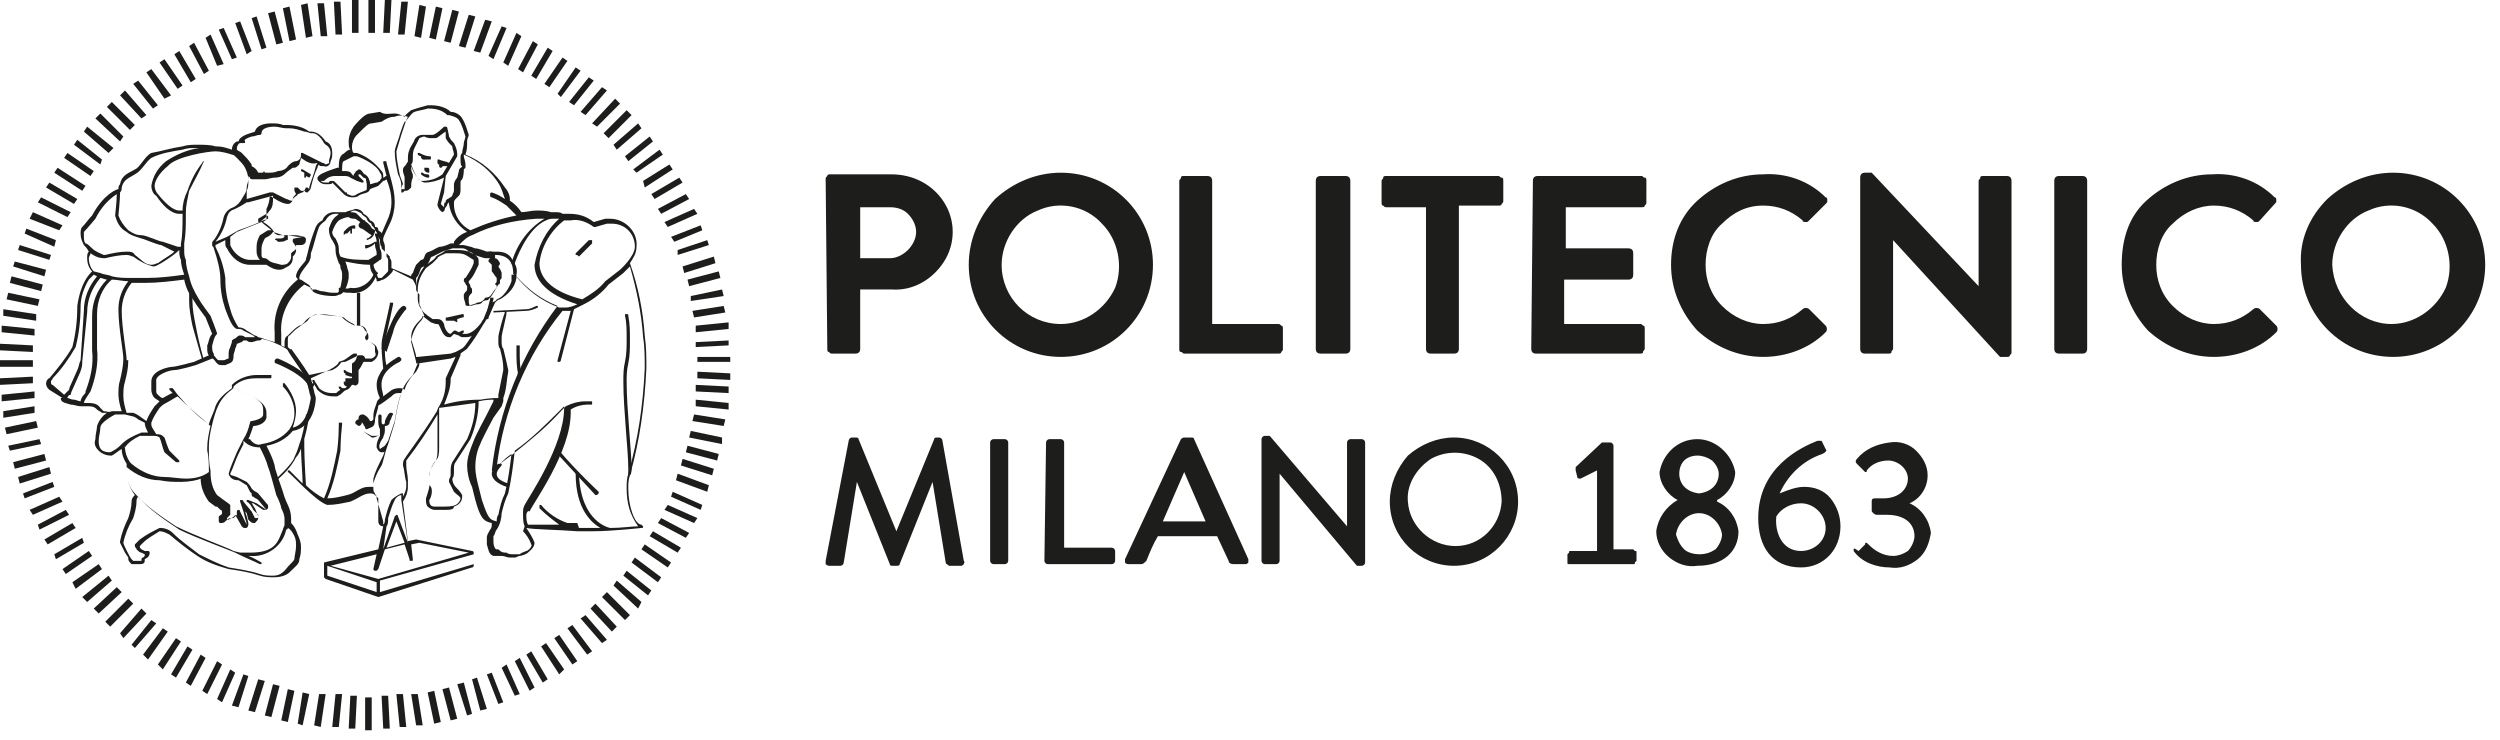 <?xml version="1.0" encoding="utf-8"?>
<!-- Generator: Adobe Illustrator 24.1.1, SVG Export Plug-In . SVG Version: 6.00 Build 0)  -->
<svg version="1.1" id="Livello_1" xmlns="http://www.w3.org/2000/svg" xmlns:xlink="http://www.w3.org/1999/xlink" x="0px" y="0px"
	 viewBox="0 0 152 45" style="enable-background:new 0 0 152 45;" xml:space="preserve">
<style type="text/css">
	.st0{fill:#1D1D1B;}
</style>
<desc>Created with Sketch.</desc>
<g id="Page-1">
	<g id="polimi">
		<path id="Shape" class="st0" d="M22.2,42.4h0.4v2h-0.4V42.4z M21.2,44.3l0.1-2h0.4l-0.1,2H21.2z M23.2,42.3h0.4l0.1,2h-0.4
			L23.2,42.3z M20.2,44.2l0.2-2h0.4l-0.2,2H20.2z M24.1,42.2h0.4l0.2,2h-0.4L24.1,42.2L24.1,42.2z M19.1,44.1l0.3-1.9h0.4l-0.3,2
			L19.1,44.1L19.1,44.1z M25,42.2h0.4l0.3,1.9h-0.4L25,42.2z M18.1,44l0.3-1.9l0.4,0.1l-0.4,1.9L18.1,44z M26,42.1l0.4-0.1l0.4,1.9
			L26.4,44L26,42.1z M17.1,43.8l0.4-1.9l0.4,0.1l-0.4,1.9L17.1,43.8z M26.9,41.9l0.4-0.1l0.5,1.9l-0.4,0.1L26.9,41.9z M16.1,43.5
			l0.5-1.9l0.4,0.1l-0.5,1.9L16.1,43.5L16.1,43.5z M27.8,41.6l0.4-0.1l0.5,1.9l-0.3,0.1L27.8,41.6z M15.1,43.2l0.6-1.9l0.4,0.1
			l-0.6,1.9L15.1,43.2L15.1,43.2z M28.7,41.3l0.3-0.1l0.6,1.9l-0.4,0.1L28.7,41.3z M14.1,42.9l0.7-1.9l0.3,0.1L14.5,43L14.1,42.9
			L14.1,42.9z M29.6,41l0.3-0.1l0.7,1.8l-0.3,0.1L29.6,41z M13.2,42.5l0.8-1.8l0.3,0.2l-0.8,1.8L13.2,42.5L13.2,42.5z M30.5,40.6
			l0.3-0.2l0.8,1.8l-0.3,0.1L30.5,40.6z M12.3,42l0.9-1.8l0.3,0.2l-0.9,1.8L12.3,42z M31.3,40.2l0.3-0.2l0.9,1.8L32.2,42L31.3,40.2
			L31.3,40.2z M11.3,41.5l0.9-1.7l0.3,0.2l-0.9,1.7L11.3,41.5z M32,39.8l0.3-0.2l1,1.7L33,41.5L32,39.8L32,39.8z M10.4,41l1-1.7
			l0.3,0.2l-1,1.7L10.4,41z M32.9,39.3l0.3-0.2l1.1,1.6L34,41L32.9,39.3L32.9,39.3z M9.6,40.4l1.1-1.6L11,39l-1.1,1.7L9.6,40.4z
			 M33.7,38.8l0.3-0.2l1.1,1.6l-0.3,0.2L33.7,38.8z M8.7,39.8l1.2-1.6l0.3,0.2L9,40.1L8.7,39.8L8.7,39.8z M34.5,38.2l0.3-0.2
			l1.2,1.6l-0.3,0.2L34.5,38.2L34.5,38.2z M8,39.2l1.2-1.5l0.3,0.2l-1.3,1.5L8,39.2z M35.3,37.6l0.3-0.2l1.3,1.5l-0.3,0.2L35.3,37.6
			z M7.3,38.5L8.6,37l0.3,0.3l-1.4,1.5L7.3,38.5L7.3,38.5z M35.9,37l0.3-0.3l1.3,1.4l-0.3,0.3L35.9,37z M6.4,37.8l1.4-1.4l0.3,0.3
			l-1.4,1.4L6.4,37.8L6.4,37.8z M36.6,36.3l0.3-0.3l1.4,1.4L38,37.7L36.6,36.3L36.6,36.3z M5.7,37l1.4-1.3L7.4,36L6,37.3L5.7,37z
			 M37.3,35.6l0.2-0.3l1.5,1.3L38.8,37L37.3,35.6L37.3,35.6z M5,36.3L6.6,35l0.2,0.3l-1.5,1.3L5,36.3z M37.9,35l0.2-0.3l1.5,1.2
			l-0.2,0.3L37.9,35z M4.4,35.4L6,34.3l0.2,0.3l-1.6,1.2L4.4,35.4L4.4,35.4z M38.4,34.2l0.2-0.3l1.6,1.2L40,35.4L38.4,34.2z
			 M3.8,34.6l1.6-1.1l0.2,0.3L4,34.9L3.8,34.6L3.8,34.6z M39,33.4l0.2-0.3l1.6,1.1l-0.2,0.3L39,33.4z M3.3,33.7l1.7-1L5.1,33l-1.7,1
			L3.3,33.7L3.3,33.7z M39.5,32.6l0.2-0.3l1.7,1l-0.2,0.3L39.5,32.6z M2.7,32.8l1.7-1l0.2,0.3l-1.7,1L2.7,32.8L2.7,32.8z M40,31.8
			l0.2-0.3l1.7,0.9l-0.2,0.3L40,31.8L40,31.8z M2.3,31.9L4,31l0.2,0.3l-1.8,0.9L2.3,31.9L2.3,31.9z M40.4,31l0.2-0.3l1.8,0.8
			l-0.2,0.3L40.4,31z M1.8,31l1.8-0.8l0.2,0.3L2,31.3L1.8,31z M40.8,30.2l0.1-0.3l1.8,0.8L42.6,31L40.8,30.2z M1.4,30l1.8-0.7
			l0.1,0.3l-1.8,0.7L1.4,30z M41.1,29.2l0.1-0.4l1.9,0.7L43,29.9L41.1,29.2z M1.1,29L3,28.4l0.1,0.4l-1.9,0.6L1.1,29z M41.4,28.3
			l0.1-0.4l1.9,0.6l-0.1,0.4L41.4,28.3z M0.8,28.1l1.9-0.5L2.8,28l-1.9,0.5L0.8,28.1z M41.7,27.5l0.1-0.4l1.9,0.5L43.6,28L41.7,27.5
			L41.7,27.5z M0.5,27.1l1.9-0.4L2.5,27l-1.9,0.4L0.5,27.1L0.5,27.1z M41.9,26.6l0.1-0.4l1.9,0.4V27L41.9,26.6z M0.3,26l1.9-0.4
			L2.3,26l-1.9,0.4L0.3,26z M42.1,25.6l0.1-0.4l1.9,0.3L44,25.9L42.1,25.6L42.1,25.6z M0.2,25l1.9-0.3v0.4l-1.9,0.3
			C0.2,25.4,0.2,25,0.2,25z M42.3,24.7v-0.4l2,0.2v0.4L42.3,24.7z M0.1,24l2-0.2v0.4l-2,0.2C0.1,24.4,0.1,24,0.1,24z M42.3,23.8
			v-0.4l2,0.1v0.4L42.3,23.8z M0,23l2-0.1v0.4l-2,0.1V23z M42.4,23v-0.4l2,0.1v0.4L42.4,23z M0,22.3v-0.4h2v0.4H0z M42.4,21.7h2V22
			h-2V21.7L42.4,21.7z M0,21.3v-0.4L2,21v0.4L0,21.3L0,21.3z M42.3,20.8l2-0.1V21l-2,0.1V20.8L42.3,20.8z M0.1,20.2v-0.4l2,0.2v0.4
			L0.1,20.2z M42.3,19.8l2-0.2V20l-2,0.2V19.8z M0.2,19.2v-0.4l2,0.3v0.4L0.2,19.2z M42.1,18.9l1.9-0.3l0.1,0.4l-1.9,0.3L42.1,18.9z
			 M0.4,18.2l0.1-0.4l1.9,0.4l-0.1,0.4L0.4,18.2z M42,18l1.9-0.4L44,18l-2,0.3V18z M0.6,17.2l0.1-0.4l1.9,0.5l-0.1,0.4L0.6,17.2z
			 M41.8,17l1.9-0.5l0.1,0.4l-1.9,0.5L41.8,17z M0.8,16.2l0.1-0.3l1.9,0.5l-0.1,0.4L0.8,16.2z M41.5,16.2l1.9-0.6l0.1,0.4l-1.9,0.6
			L41.5,16.2L41.5,16.2z M1.1,15.2l0.1-0.3l1.9,0.6L3,15.8L1.1,15.2L1.1,15.2z M41.2,15.2l1.8-0.6l0.1,0.3l-1.9,0.6L41.2,15.2
			L41.2,15.2z M1.5,14.2l0.1-0.3l1.8,0.7L3.3,15L1.5,14.2z M40.8,14.4l1.8-0.7l0.1,0.3L41,14.7L40.8,14.4L40.8,14.4z M1.8,13.3
			L2,12.9l1.8,0.8L3.6,14L1.8,13.3L1.8,13.3z M40.4,13.5l1.8-0.8l0.2,0.3l-1.8,0.8L40.4,13.5z M2.3,12.3L2.5,12l1.8,0.9l-0.2,0.3
			L2.3,12.3L2.3,12.3z M40,12.7l1.7-0.9l0.2,0.3L40.2,13L40,12.7z M2.8,11.4L3,11.1l1.7,1l-0.2,0.3L2.8,11.4L2.8,11.4z M39.6,11.8
			l1.7-1l0.2,0.3l-1.7,1L39.6,11.8L39.6,11.8z M3.3,10.5l0.2-0.3l1.7,1.1L5,11.6L3.3,10.5z M39.1,11l1.6-1l0.2,0.3l-1.7,1.1L39.1,11
			L39.1,11z M3.9,9.6l0.2-0.3l1.6,1.1l-0.2,0.3L3.9,9.6z M38.5,10.3l1.6-1.2l0.2,0.3l-1.6,1.1L38.5,10.3z M4.5,8.8l0.2-0.3l1.5,1.2
			L6.1,10L4.5,8.8L4.5,8.8z M38,9.5l1.5-1.2l0.2,0.3l-1.5,1.2L38,9.5z M5.1,8l0.2-0.3L6.9,9L6.6,9.3L5.1,8z M37.3,8.8l1.5-1.3
			L39,7.8l-1.5,1.3L37.3,8.8L37.3,8.8z M5.8,7.2l0.3-0.3l1.4,1.4L7.3,8.6L5.8,7.2z M36.7,8.1l1.4-1.4L38.4,7L37,8.4L36.7,8.1
			L36.7,8.1z M6.5,6.5l0.3-0.3l1.4,1.4L7.9,7.9L6.5,6.5z M36,7.5L37.4,6l0.3,0.3l-1.4,1.4L36,7.5L36,7.5z M7.3,5.8l0.3-0.3L8.9,7
			L8.6,7.2L7.3,5.8z M35.3,6.8l1.3-1.5l0.3,0.2L35.6,7L35.3,6.8L35.3,6.8z M8.1,5.1l0.3-0.2l1.2,1.5L9.3,6.6L8.1,5.1z M34.6,6.2
			l1.2-1.5l0.3,0.2l-1.2,1.5L34.6,6.2z M8.9,4.4l0.3-0.2l1.2,1.6L10,6L8.9,4.4z M33.9,5.7L35,4.1l0.3,0.2l-1.2,1.6L33.9,5.7
			L33.9,5.7z M9.7,3.8L10,3.6l1.1,1.6l-0.3,0.2L9.7,3.8z M33.1,5.1l1.1-1.6l0.3,0.2l-1.1,1.6L33.1,5.1z M10.6,3.3l0.3-0.2l1,1.7
			L11.6,5L10.6,3.3L10.6,3.3z M32.3,4.6l1-1.7l0.3,0.2l-1,1.7L32.3,4.6z M11.5,2.8l0.3-0.2l0.9,1.7l-0.3,0.2L11.5,2.8L11.5,2.8z
			 M31.5,4.2l0.9-1.7l0.3,0.2l-0.9,1.7L31.5,4.2L31.5,4.2z M12.5,2.3l0.3-0.2l0.8,1.8L13.2,4L12.5,2.3L12.5,2.3z M30.6,3.8L31.4,2
			l0.3,0.2L30.9,4L30.6,3.8L30.6,3.8z M13.3,1.8l0.3-0.1l0.8,1.8l-0.3,0.1L13.3,1.8z M29.7,3.4l0.8-1.8l0.3,0.1L30,3.6L29.7,3.4
			L29.7,3.4z M14.3,1.4l0.3-0.1l0.7,1.8L15,3.3L14.3,1.4L14.3,1.4z M28.8,3.1l0.7-1.9l0.4,0.1l-0.7,1.9L28.8,3.1z M15.3,1.1L15.6,1
			l0.6,1.9L15.9,3L15.3,1.1L15.3,1.1z M27.9,2.8l0.6-1.9L28.9,1l-0.6,1.9L27.9,2.8L27.9,2.8z M16.3,0.8l0.4-0.1l0.5,1.9l-0.4,0.1
			L16.3,0.8z M27,2.5l0.5-1.9l0.4,0.1l-0.5,1.9L27,2.5z M17.2,0.5l0.4-0.1l0.4,2l-0.4,0.1L17.2,0.5L17.2,0.5z M26.1,2.3l0.4-1.9
			l0.4,0.1l-0.4,1.9L26.1,2.3L26.1,2.3z M18.3,0.3l0.4-0.1l0.3,2l-0.4,0.1L18.3,0.3L18.3,0.3z M25.2,2.2l0.3-1.9l0.4,0.1l-0.3,1.9
			L25.2,2.2z M19.3,0.2h0.4l0.2,2h-0.4L19.3,0.2L19.3,0.2z M24.2,2.1l0.2-2h0.4l-0.2,2H24.2L24.2,2.1z M20.3,0.1h0.4l0.1,2h-0.4
			L20.3,0.1L20.3,0.1z M23.3,2l0.1-2h0.4l-0.1,2H23.3z M21.4,0h0.4v2h-0.4V0L21.4,0z M22.4,2V0h0.4v2H22.4z"/>
		<g id="Group">
		</g>
		<g transform="translate(2, 6)">
			<path class="st0" d="M21,30.3l-3.2-1.1l-0.1-0.1l0,0v-0.9l0,0l0,0l0,0l0,0l0,0l3.3-0.8l0.3-1.4C21,26,21,25.7,21,25.7l0,0l0,0
				l0,0v-1.4c-0.1-0.1-0.1-0.1-0.2-0.2l0,0l0,0l0,0C20.7,24,20.6,24,20.5,24l0,0c-0.4,0-0.7,0.3-1.2,0.5l0,0
				c-0.5,0.1-0.9,0.2-1.4,0.2l0,0c-0.7-0.2-2.3-2-2.4-2l0,0v-0.1l0,0h0.1l0,0c0,0,0.4,0.4,0.8,0.8l0,0c0-0.5-0.1-1.6-0.1-2.2l0,0
				c0-0.1,0-0.2,0-0.4l0,0v-0.1h0.1l0,0h0.1v0.1l0,0c0,0.1,0,0.2,0,0.3l0,0c0,0.8,0.1,2.4,0.1,2.4l0,0c0.3,0.3,0.7,0.6,1.1,0.8l0,0
				c0.4-0.9,0.6-1.9,0.8-2.9l0,0c0,0,0.1-0.7,0.1-1.6l0,0v-0.1c0,0,0,0,0.1,0l0,0h0.1c0,0,0,0,0,0.1l0,0c-0.1,0.9-0.1,1.6-0.1,1.6
				l0,0c-0.2,1-0.4,2-0.8,2.9l0,0c0.4,0,0.8-0.1,1.2-0.2l0,0c0.5-0.1,0.8-0.5,1.3-0.5l0,0c0.1,0,0.2,0,0.3,0l0,0c0-0.1,0-0.1,0-0.2
				l0,0c0-0.1,0-0.3,0-0.3l0,0c0.1-0.4,0.3-0.8,0.5-1.2l0,0c0.1-0.2,0.2-0.4,0.2-0.6l0,0v0.1c0,0.1-0.1,0.1-0.2,0.1l0,0
				c-0.2,0-0.3-0.3-0.3-0.3l0,0v-0.1l0,0c0-0.2,0.1-0.4,0.2-0.6l0,0v-0.1l0,0c-0.1,0.1-0.2,0.1-0.3,0.1l0,0h-0.2l0,0
				c-0.2-0.1-0.4-0.2-0.5-0.3l0,0l-0.3-0.3c-0.1-0.1-0.2-0.1-0.2-0.2l0,0c0-0.1,0.1-0.2,0.2-0.2l0,0c0,0,0,0,0-0.1l0,0
				c0-0.1,0.1-0.2,0.2-0.2h0.1c0.2,0.1,0.3,0.2,0.4,0.4l0,0h0.1l0,0l0.1-0.1l0,0c0,0,0,0,0-0.1l0,0v-0.1l0,0l0,0l0,0
				c0-0.3,0.1-0.5,0.2-0.8l0,0c0-0.1,0.1-0.2,0.2-0.3l0,0l0,0l0,0c-0.1-0.2-0.2-0.5-0.2-0.8l0,0c0-0.4,0.2-0.7,0.4-1l0,0
				c0-0.1-0.1-0.8-0.1-1.3l0,0c0-0.1,0-0.1,0-0.2l0,0c0-0.3,0.3-1.4,0.5-2.4l0,0v-0.1h0.1l0,0h0.1v0.1l0,0c-0.2,1-0.5,2.2-0.5,2.4
				l0,0c0,0.1,0,0.1,0,0.2l0,0c0,0.3,0,0.8,0.1,1.1l0,0c0.2-0.2,0.4-0.3,0.7-0.5l0,0h0.1c0,0,0,0,0.1,0.1l0,0v0.1c0,0,0,0-0.1,0.1
				l0,0c0,0-1.2,0.5-1.1,1.5l0,0c0,0.2,0.1,0.4,0.1,0.6l0,0l0.4-0.3l0,0c0.1-0.1,0.3-0.2,0.6-0.2l0,0c0.1,0,0.2,0,0.3,0.1l0,0
				c0.1-0.4,0.4-0.8,0.7-1.1l0,0c0.1-0.2,0.2-0.3,0.2-0.5h-0.1c-0.1,0-0.1,0-0.1-0.1l0,0c0,0-0.2-0.8-0.3-1.2l0,0v-0.1l0,0
				c0.1-0.5,0.3-0.9,0.6-1.2l0,0c0.1-0.1,0.1-0.2,0.2-0.3l0,0l0,0l0,0c-0.1-0.2-0.2-0.5-0.3-0.7l0,0c0-0.2,0-0.4,0-0.6l0,0l0,0l0,0
				l0,0l0,0c-0.1-0.1-0.2-0.2-0.2-0.3l0,0v-0.1l0,0l0,0l0,0c0-0.2-0.1-0.3-0.2-0.5l0,0l-1.2-0.6c0,0.1-0.1,0.2-0.2,0.3l0,0
				c-0.1,0.1-0.2,0.2-0.4,0.3l0,0c-0.1,0-0.2,0.1-0.3,0.1h-0.1V11l-0.1-0.2l0,0c-0.2-0.2-0.3-0.4-0.3-0.7l0,0c-0.5,0-1-0.1-1.5-0.2
				l0,0l0.1,0.3l0,0c0,0.1,0.1,0.3,0.1,0.4l0,0c0,0.1,0,0.2,0,0.3l0,0c0,0-0.1,0.8-0.5,1l0,0c-0.1,0-0.2,0.1-0.4,0.1l0,0
				c-0.5,0-1.1-0.1-1.3-0.3l0,0c0-0.2-0.1-0.2-0.5-0.4l0,0c-0.9,0.7-1.5,1.8-1.4,3l0,0c0,0.2,0,0.5,0,0.7l0,0l0.2,0.1l0,0
				c0-0.1,0-0.2,0-0.2l0,0c0-0.2,0-0.4,0.2-0.5l0,0l0,0l0,0c0.1-0.1,0.1-0.1,0.2-0.2l0,0c0.1-0.1,0.3-0.3,0.5-0.4l0,0
				c0.1,0,0.2-0.1,0.3-0.2l0,0c0.2-0.3,0.5-0.4,0.8-0.5h0.1c0.5,0,1,0.1,1.5,0.2l0,0c0.2,0.2,0.4,0.3,0.6,0.4l0,0l0.1,0.1h0.1v-1.9
				c0-0.1,0-0.1,0.1-0.1l0,0h0.1c0,0,0,0,0,0.1l0,0v1.9c0.2,0,0.4,0.2,0.4,0.4l0,0c0.1,0.1,0.1,0.2,0.1,0.3l0,0c0,0.1,0,0.1-0.1,0.2
				l0,0c0.2,0.1,0.5,0.2,0.6,0.4l0,0c0,0.1,0.1,0.2,0.1,0.3l0,0c0,0.3-0.2,0.5-0.4,0.6l0,0h-0.5l0,0c-0.1,0.2-0.2,0.4-0.3,0.5l0,0
				c0,0.1,0,0.5,0,0.7l0,0c0,0.2-0.2,0.3-0.3,0.2h-0.1c-0.1,0.1-0.1,0.2-0.3,0.3l0,0c-0.1,0-0.2,0.1-0.3,0.2l0,0
				c0,0-0.1,0.1-0.3,0.2l0,0c-0.1,0-0.1,0-0.2,0l0,0c-0.4,0-0.7-0.1-1-0.4l0,0c-0.1-0.2-0.2-0.3-0.3-0.5l0,0v-0.1l0,0h0.1l0,0
				c0.1,0.2,0.2,0.3,0.3,0.5l0,0c0.2,0.2,0.5,0.3,0.8,0.3l0,0h0.2l0,0c0.1,0,0.1-0.1,0.3-0.2l0,0l0,0l0,0l-0.1-0.1v-0.1l0,0h0.1l0,0
				l0.1,0.1l0,0l0,0H19l0,0l0.1-0.1l0,0c-0.1,0-0.2-0.1-0.2-0.2l0,0c0,0,0,0,0-0.1l0,0H19l0,0l0,0l0,0V17l0,0h0.1l0,0h0.1h0.1
				c0.1,0,0.1,0,0.1-0.1l0,0c0-0.2,0-0.7,0-0.7l0,0v-0.1c0.2-0.1,0.3-0.3,0.3-0.5l0,0v-0.1l0,0h-0.1l0,0c-0.1,0-0.1,0-0.1,0l0,0
				c-0.2,0.1-0.4,0.3-0.6,0.4l0,0L18.6,16l0,0c0,0.1-0.2,0.3-0.6,0.5l0,0L16.9,17c0.1,0.4,0.2,0.8,0.2,0.8l0,0
				c0,0.1,0.1,0.3,0.1,0.4l0,0c0,0.4-0.2,1.8-1.4,2l0,0c-0.4,0.5-1,0.8-1.6,0.9l0,0c0.2,0.4,0.4,0.8,0.5,1.2l0,0
				c0,0.2,0.3,1,0.5,1.6l0,0c0.1,0.4,0.3,0.8,0.3,0.8l0,0c0.1,0.2,0.2,0.5,0.2,0.8l0,0c0,0.1,0,0.2,0,0.3l0,0l0,0l0,0l0,0
				c0.2,0.2,0.3,0.4,0.4,0.7l0,0c0.1,0.2,0.2,0.5,0.2,0.7l0,0c0,0.3,0,0.5-0.1,0.8l0,0c0,0.3-0.2,0.4-0.6,0.8l0,0
				c-0.2,0.2-0.6,0.3-0.9,0.3l0,0c-0.3,0-0.6,0-0.9-0.1l0,0c-0.6-0.2-1.2-0.3-1.9-0.4l0,0c-0.7-0.2-1.3-0.4-1.9-0.8l0,0
				c-0.6-0.4-1.1-0.8-1.7-1.3l0,0c-0.2-0.1-0.4-0.2-0.6-0.2l0,0c-0.3,0.2-0.7,0.4-1,0.7l0,0c-0.1,0.1-0.1,0.1-0.2,0.2l0,0l0,0l0,0
				c0,0.1,0,0.1,0.1,0.2l0,0c0,0,0,0,0.2,0.1l0,0l0.2,0l0,0c0.1,0,0.1,0.1,0.1,0.1l0,0c0,0.2-0.1,0.3-0.3,0.4l0,0v0.1l0,0
				c0,0.2-0.2,0.2-0.3,0.2H6.3l-0.3,0l0,0c-0.1-0.1-0.2-0.2-0.2-0.3l0,0l0,0l0,0v-0.1l0,0l-0.2-0.3l0,0c-0.1-0.2-0.2-0.4-0.3-0.6
				l0,0c0,0,0,0,0-0.1l0,0c0.1-0.5,0.3-1,0.5-1.4l0,0c0.1-0.3,0.2-0.7,0.2-1l0,0c0-0.2,0.1-0.3,0.2-0.4l0,0
				c-0.3-0.4-0.5-0.9-0.5-1.4l0,0c0-0.2,0-0.3,0-0.5l0,0l0,0l0,0c-0.2-0.3-0.3-0.6-0.3-0.9l0,0c-0.2,0.1-0.4,0.3-0.6,0.4H4.7
				c-0.2,0-0.5-0.1-0.7-0.3c-0.2-0.2-0.3-0.4-0.2-0.7l0,0c0-0.3,0.1-0.6,0.1-0.8l0,0c0.1-0.3,0.3-0.6,0.6-0.8l0,0
				c-0.1,0-0.2,0-0.3,0l0,0C4.1,19,4,19,3.9,18.9l0,0c-0.2-0.2-0.3-0.2-0.8-0.2l0,0c-0.1,0-0.1,0-0.2,0l0,0c-0.2,0-0.4-0.1-0.6-0.1
				l0,0c-0.3-0.1-0.5-0.1-0.6-0.3l0,0v-0.1l0,0h0.1l0,0L1,17.7c-0.1-0.1-0.2-0.2-0.2-0.4l0,0C0.8,17.2,0.9,17,1,17l0,0
				c0.5-0.6,1-1.2,1.4-1.9l0,0c0.2-0.8,0.3-1.6,0.3-2.5l0,0c0.2-1.4,0.7-1.9,0.9-2.1l0,0C3.4,10.3,3.3,10,3.3,9.7l0,0
				c0-0.2,0-0.3,0.1-0.4l0,0C3.3,9.1,3.2,9,3.1,8.9l0,0C3,8.7,2.9,8.5,2.9,8.2l0,0c0-0.1,0-0.3,0.1-0.4l0,0c0.2-0.2,0.4-0.5,0.6-0.7
				l0,0c0.7-1.3,1.5-1.6,1.6-1.6l0,0c0-0.1,0-0.2,0.1-0.3l0,0c0.1-0.6,0.6-0.7,0.9-0.9l0,0c0.3-0.1,0.6-0.8,1-1l0,0
				C7.8,3.2,8.4,3,9.1,2.9l0,0C9.4,2.8,9.7,2.8,10,2.8l0,0c0.4,0,0.8,0,1.1,0.1h0.1c0.3,0,0.6,0.1,0.9,0.2l0,0
				c0-0.2,0.1-0.4,0.3-0.5l0,0h0.1l0,0c0.1-0.4,0.8-0.5,1-0.6l0,0c0.1-0.4,0.6-0.5,1-0.5l0,0c0.2,0,0.5,0,0.7,0.1l0,0
				c0.1,0,0.2,0,0.2,0l0,0c0.5,0,1,0.1,1.4,0.4h0.1c0.4,0,0.7,0.3,0.9,0.6l0,0c0.3,0.1,0.4,0.4,0.4,0.7l0,0c0,0.2,0,0.3-0.1,0.5l0,0
				c0,0.2-0.2,0.4-0.4,0.3h-0.1c-0.1,0-0.2,0-0.2-0.1l0,0c0,0-0.1,0.1-0.1,0.2l0,0C17.1,4.6,17,5,16.9,5.4l0,0
				c0,0.1-0.1,0.2-0.2,0.3l0,0c-0.1,0-0.1,0-0.2-0.1l0,0l-0.1,0.1l0,0c-0.1,0-0.2,0.1-0.3,0.1l0,0c0,0.1-0.1,0.1-0.2,0.2l0,0
				l-0.1,0.1l0,0c0,0.1-0.1,0.3-0.3,0.3l0,0c-0.2,0-0.4-0.1-0.6-0.2l0,0l-0.5-0.3c0,0.3-0.1,0.6-0.2,0.8l0,0l0,0l0,0v0.1l0,0
				c0,0.2,0,0.3,0,0.5l0,0c0,0.1-0.1,0.1-0.2,0.2l0,0c0.2,0.1,0.6,0.4,0.7,0.7l0,0l0.2,0.1h0.2H16l0,0c0.1,0,0.5,0.1,0.5,0.1l0,0
				l0.1,0.1c0,0,0,0,0,0.1l0,0c0,0.3-0.3,0.3-0.3,0.3l0,0l-0.3,0V9c0,0.1,0,0.1,0,0.2l0,0c0,0.2-0.1,0.3-0.2,0.4l0,0v0.1l0,0
				c0,0.2-0.1,0.4-0.3,0.5l0,0c-0.2,0.1-0.3,0.2-0.5,0.2l0,0c-0.3,0-0.5-0.1-0.8-0.3l0,0h-1l0,0c-0.6,0-1.1-0.4-1.4-1l0,0
				c-0.1-0.1-0.1-0.2-0.1-0.3l0,0c0-0.1,0-0.1,0-0.2l0,0l-0.6,0.3c0,0,0,0,0,0.1l0,0c0.3,0.6,0.5,1.2,0.6,1.9l0,0l0,0l0,0V11l0,0
				c0,0.6,0.1,1.2,0.3,1.8l0,0c0.1,0.4,0.3,0.8,0.5,1.1l0,0c0.2,0,0.4,0.1,0.5,0.2l0,0c0.2,0.1,0.3,0.2,0.5,0.3l0,0
				c0.1,0,0.2,0.1,0.2,0.1l0,0c0.1,0,0.6,0.2,1,0.3l0,0c0-0.2,0-0.4,0-0.6l0,0c-0.1-1.2,0.4-2.4,1.4-3.2l0,0c0-0.1-0.1-0.1-0.1-0.2
				l0,0c0-0.4,0.6-0.9,0.6-1l0,0c0-0.1,0,0,0.1-0.4l0,0c0.1-0.5,0.3-1.1,0.5-1.6l0,0c0.1-0.2,0.2-0.3,0.4-0.4l0,0
				c0.1-0.3,0.4-0.5,0.7-0.5h0.1c0.1,0,0.2,0,0.3,0H19c0.2-0.1,0.4-0.1,0.6-0.2l0,0c0,0,0.4,0,0.5,0.3l0,0c0.2,0.1,0.3,0.2,0.4,0.4
				l0,0c-0.1,0,0.3,0,0.3,0.4l0,0C21,7.8,21,7.9,21,8l0,0c0.1,0.1,0.2,0.1,0.2,0.2l0,0l0.3-0.7l0,0c0.2-0.4,0.3-0.8,0.3-1.2l0,0
				c0-0.5-0.1-0.9-0.3-1.4l0,0c0,0-0.1,0.1-0.2,0.1l0,0l-0.1,0.1l0,0l0,0l0,0c-0.1,0.1-0.1,0.1-0.2,0.2l0,0
				c-0.2,0.1-0.3,0.1-0.5,0.2l0,0c-0.1,0.3-0.4,0.2-0.7,0.4l0,0C19.7,6,19.5,6,19.4,6l0,0c-0.2,0-0.4-0.1-0.5-0.2l0,0
				c0,0-0.6-0.6-0.7-0.7l0,0c0,0.1-0.1,0.1-0.4,0.1l0,0c-0.2,0-0.4-0.1-0.5-0.3l0,0c0,0,0,0,0-0.1l0,0c0.1-0.2,0.4-0.3,0.4-0.3l0,0
				c0.2-0.1,0.5-0.2,0.8-0.3h0.1c0-0.3,0-0.6,0.2-0.8l0,0c0.2-0.1,0.3-0.3,0.5-0.3l0,0c-0.1-0.1-0.1-0.3-0.1-0.5l0,0
				c0-0.3,0.1-0.6,0.3-0.9l0,0c0.5-0.6,0.8-0.8,1-0.8l0,0l0.6-0.1l0,0C21.4,1,21.7,0.9,22,0.9l0,0c0.2,0,0.4,0.1,0.6,0.2l0,0
				c0.1-0.2,0.3-0.3,0.4-0.4l0,0c0.3-0.1,0.6-0.2,1-0.3h0.2c0.4,0,0.9,0.1,1.2,0.4l0,0c0.3,0,0.6,0.2,0.7,0.4l0,0
				c0.2,0.3,0.3,0.7,0.4,1l0,0l0,0l0,0c0,0.1-0.1,0.2-0.1,0.4l0,0v0.1l0,0c0,0.2,0,0.4-0.1,0.7l0,0c1,0.4,1.8,1.1,2.4,2l0,0
				C28.8,5.5,29,5.8,29,6.1l0,0v0.1l0,0l0,0l0,0c0.3,0.2,0.5,0.4,0.7,0.7l0,0c0.3,0,0.6-0.1,0.9-0.1l0,0c0.3,0,0.6,0,0.9,0.1l0,0
				h0.2l0,0c0.2,0,0.4,0,0.5,0.1l0,0c0.1,0,0.1,0,0.2,0h0.2c0.5,0,1,0.1,1.5,0.5l0,0l0.7-0.2h0.3l0,0c0.9,0,1.7,0.8,1.6,1.7l0,0
				c0,0.4-0.2,0.7-0.4,1l0,0c0.5,1.4,0.8,2.9,0.9,4.4l0,0c0.1,0.7,0.1,1.3,0.1,2l0,0c-0.1,2.2-0.4,4.4-1,6.5l0,0
				c-0.1,0.3-0.1,0.5-0.1,0.8l0,0c0,1.1,0.4,2.2,0.8,2.2l0,0l0.1,0.1l0,0c0,0.1,0,0.1-0.1,0.1l0,0c0,0-1.8,0.2-2.9,0.2H34h-0.9l0,0
				c-1.3-0.1-2.6-0.1-3.1-0.2l0,0c0,0,0,0.1,0,0l0,0c0.2,0.3,0.4,0.6,0.5,0.9l0,0c0,0.3-0.3,0.5-0.4,0.6l0,0
				c-0.1,0.1-0.4,0.2-0.5,0.2l0,0c-0.1,0-0.2,0.1-0.3,0.1l0,0H29l0,0c-0.2,0-0.3-0.1-0.5-0.1l0,0c-0.1,0-0.3,0-0.4,0H28
				c-0.3-0.1-0.3-0.4-0.4-0.7l0,0V27l0,0c0-0.1,0-0.2,0-0.3l0,0c0-0.2,0.1-0.3,0.2-0.5l0,0c0.1-0.1,0.1-0.2,0.1-0.4l0,0
				c-0.5-0.1-0.7-0.3-1-1.4l0,0l-0.2-0.8c-0.2-0.4-0.3-0.9-0.3-1.3l0,0c0-0.5,0.2-1,0.4-1.5l0,0c0.1-0.3,0.8-1.6,0.8-1.6l0,0
				l0.4-0.8v-0.1c-0.1,0-0.5,0-0.9,0.1l0,0c0,0.8-0.2,1.6-0.5,2.3l0,0l-0.9,1.4l0,0c-0.1,0.1-0.1,0.3-0.1,0.4l0,0c0,0.1,0,0.1,0,0.2
				l0,0c0,0.1,0,0.3-0.1,0.4l0,0l0,0l0,0c0,0.2,0.1,0.4,0.2,0.5l0,0c0.1,0.1,0.3,0.3,0.4,0.5l0,0v0.1l0,0c0,0.3-0.2,0.5-0.5,0.6l0,0
				c0,0.2-0.3,0.2-0.5,0.2l0,0c-0.2,0-0.4,0-0.7,0l0,0c-0.1,0-0.3-0.1-0.4-0.2s-0.1-0.3-0.1-0.4l0,0v-0.1l0,0c0,0,0.2-0.6,0.2-0.7
				l0,0c0-0.1,0-0.2,0-0.3l0,0c0-0.1,0-0.2,0-0.3l0,0l0,0l0,0c0-0.4,0.2-0.7,0.4-1l0,0c0.1-0.2,0.1-0.5,0.1-0.7l0,0
				c0-0.1,0-0.3,0-0.3l0,0c0-0.1,0-0.1,0-0.2l0,0c0-0.3,0-1.1,0-1.6l0,0c-0.6,1-1.2,1.9-1.9,2.8l0,0c0,0.1,0,0.2,0,0.3l0,0
				c0,0.3,0.1,0.6,0.1,0.9l0,0c0,0.1,0,0.2,0,0.4l0,0c0,0.3-0.1,0.6-0.3,0.9l0,0l0.3,2.4l0.5-0.1l3.4,0.7c0,0,0.1,0,0.1,0.1l0,0v0.8
				c0,0,0,0.1-0.1,0.1l0,0L21,30.3z M21.1,30l5.7-1.7v-0.6l-5.7,1.6L21.1,30L21.1,30z M17.9,29l3,1v-0.6l-3-1V29L17.9,29z M21,29.2
				l5.5-1.6l-3-0.6L23,27.1l0.1,0.9c0,0.1,0,0.1-0.1,0.1l0,0c-0.1,0-0.1,0-0.1-0.1l0,0l-0.3-0.9l-1.2,0.3L21,28.6c0,0,0,0-0.1,0.1
				h-0.1l0,0c-0.1,0-0.1-0.1-0.1-0.1l0,0l0.2-0.9l-2.8,0.7L21,29.2L21,29.2z M7.8,26.1c0.2,0,0.5,0.1,0.7,0.3l0,0
				c0.5,0.5,1.1,0.9,1.6,1.3l0,0c0.6,0.3,1.2,0.6,1.8,0.8l0,0c0.6,0.1,1.3,0.2,1.9,0.4l0,0c0.3,0.1,0.5,0.1,0.8,0.1l0,0
				c0.3,0,0.5-0.1,0.7-0.3l0,0c0.4-0.5,0.5-0.5,0.6-0.7l0,0c0-0.2,0.1-0.5,0.1-0.8l0,0c0-0.2,0-0.4-0.1-0.6l0,0
				c-0.1-0.2-0.2-0.4-0.4-0.5l0,0c0,0,0,0.1-0.1,0.1l0,0c-0.2,1-1.2,1.7-2.2,1.6h-0.1c0.3,0.1,0.6,0.3,0.8,0.4l0,0v0.1l0,0h-0.1l0,0
				c-0.4-0.2-0.9-0.4-1.3-0.6l0,0l-0.2-0.1l0,0c-0.2-0.1-2.4-0.9-3.4-1.4l0,0c-0.9-0.6-1.8-1.2-2.5-2l0,0c-0.1,0.1-0.1,0.2-0.1,0.3
				l0,0c0,0.3-0.1,0.7-0.2,1l0,0c-0.3,0.5-0.5,1-0.6,1.5l0,0l0,0l0,0c0,0.1,0.4,0.9,0.5,1l0,0l0,0l0,0l0.1,0.1l0,0
				c0.1,0,0.1,0,0.2,0h0.2h0.1l0,0c0-0.1,0-0.2,0.1-0.2l0,0l0,0l0,0l0.1-0.1l0,0v-0.1l0,0l-0.2-0.1l0,0c-0.1,0-0.2-0.1-0.3-0.2l0,0
				c0-0.1-0.1-0.1-0.1-0.2l0,0v-0.1l0,0c0.1-0.1,0.2-0.2,0.3-0.3l0,0c0.4-0.3,0.8-0.5,1.2-0.7l0,0C7.7,26.1,7.8,26.1,7.8,26.1z
				 M28.8,27.6c0.1,0.1,0.3,0.1,0.4,0.1h0.2c0.1,0,0.1,0,0.2,0l0,0c0.1-0.1,0.4-0.2,0.4-0.2l0,0c0.1,0,0.4-0.3,0.3-0.4l0,0l0,0l0,0
				c-0.1-0.3-0.3-0.6-0.5-0.8l0,0l0.1-0.3l0,0c-0.1-0.2-0.1-0.5-0.1-0.8l0,0c0-0.2,0-0.3,0.1-0.5l0,0c0.2-0.4,2.4-3.6,2.4-5.9l0,0
				v-0.1l0,0c-0.1,0.1-0.1,0.1-0.2,0.2l0,0c-0.9,0.9-1.8,1.8-2.8,2.5l0,0l0,0l0,0c-0.1,0.9-0.2,1.7-0.4,2.6l0,0
				c-0.2,0.4-0.3,0.8-0.4,1.2l0,0c0,0.3-0.1,0.7-0.3,1l0,0c-0.1,0.1-0.1,0.3-0.2,0.4l0,0c0,0.1,0,0.2,0,0.2l0,0v0.1l0,0
				c0,0.3,0.1,0.5,0.2,0.5h0.1C28.5,27.6,28.6,27.6,28.8,27.6L28.8,27.6L28.8,27.6z M12.6,27.6H13h0.2c1.6,0,1.7-0.7,2-1.4l0,0
				c0-0.1,0.1-0.2,0.1-0.3l0,0v-0.1l0,0c0-0.1,0-0.1,0-0.2l0,0c0-0.3-0.1-0.5-0.2-0.7l0,0c0-0.1-0.1-0.4-0.3-0.8l0,0
				c-0.2-0.7-0.4-1.5-0.5-1.7l0,0c-0.1-0.4-0.3-0.8-0.5-1.2l0,0c-0.4,0-0.7-0.1-1-0.4l0,0V21l0,0l-0.3,0.6c-0.2,0.4-0.3,0.8-0.5,1.2
				l0,0c0,0,0,0.1,0.1,0.1l0,0l0.3,0.1l0,0c0.2,0.1,0.4,0.2,0.6,0.3l0,0c0.1,0.1,0.2,0.2,0.3,0.4l0,0l0.1,0.1l0,0
				c0.1,0.1,0.2,0.1,0.3,0.2l0,0l0.5,0.6l0,0c0.1,0.1,0.1,0.1,0.1,0.2l0,0v0.1l0,0C14.2,25,14.2,25,14.1,25l0,0H14l-0.6-0.4h-0.1
				c0.1,0.1,0.1,0.2,0.2,0.3l0,0l0.2,0.5l0,0v0.1l0,0c0,0.1-0.1,0.2-0.2,0.3h-0.1c-0.1,0-0.2-0.1-0.3-0.2l0,0L13,25.2l-0.1-0.1
				l0.1,0.3l0.1,0.4l0,0c0,0,0,0,0,0.1l0,0c0,0.1-0.1,0.2-0.1,0.2l0,0h-0.1l0,0c-0.1,0-0.1,0-0.2-0.1l0,0l0,0l-0.4-0.7
				c-0.1,0.2-0.3,0.2-0.4,0.3l0,0c-0.1,0-0.1,0-0.2,0.1l0,0c0,0-0.1,0.1-0.2,0.1l0,0h-0.1l0,0c-0.1,0-0.1-0.1-0.1-0.2l0,0
				c0-0.1,0-0.1,0-0.2l0,0c0.1-0.1,0.2-0.1,0.2-0.2l0,0c0-0.1,0-0.2-0.1-0.2l0,0l0,0l0,0l-0.1-0.1l0,0c-0.1-0.1-0.1-0.1-0.2-0.1l0,0
				l-0.4-0.3l0,0c-0.3-0.4-0.5-0.9-0.5-1.4l0,0C10,23.2,9.5,23.3,9,23.3l0,0c-0.4,0-0.8,0-1.3-0.1l0,0c-0.7,0-1.4-0.3-2-0.8l0,0
				c0,0.1,0,0.2,0,0.3l0,0c0,0.5,0.2,1,0.5,1.3l0,0l0,0l0,0c0.7,0.8,1.6,1.4,2.5,2l0,0c1,0.5,3.1,1.3,3.3,1.4l0,0l0.2,0.1l0,0
				L12.6,27.6z M21.5,26l-0.2,1.4l0,0l0.7-2l0.1-0.1l0,0c0,0,0.1,0,0.1,0.1l0,0l0.6,1.6l0,0l-0.4-2.6v-0.3c-0.1,0-0.3,0.1-0.4,0.3
				l0,0c-0.2,0.4-0.3,0.8-0.4,1.1l0,0C21.6,25.7,21.6,25.9,21.5,26L21.5,26z M21.5,27.3l1.1-0.3l-0.5-1.3L21.5,27.3L21.5,27.3z
				 M33.2,26.1H34h0.5C34,25.8,33,25,33,22.8l0,0v-0.1c0,0,0,0,0.1,0l0,0c0.1,0,0.1,0,0.1,0.1l0,0c0.1,3,1.9,3.3,1.9,3.3l0,0
				c0.7,0,1.3-0.1,1.7-0.1l0,0c-0.5-0.7-0.7-1.4-0.7-2.3l0,0c0-0.3,0-0.6,0.1-0.9l0,0c0.6-2.1,0.9-4.2,1-6.4l0,0
				c0-0.6,0-1.3-0.1-1.9l0,0c-0.1-1.5-0.4-2.9-0.8-4.3l0,0c-0.2,0.2-0.4,0.4-0.4,0.4l0,0L35,11.3c-0.4,0.5-0.9,0.9-1.5,1.2l0,0
				c-0.2,0.1-0.4,0.2-0.6,0.3l0,0l-0.8,3.1C32.1,16,32,16,32,16l0,0c0,0,0,0-0.1,0v-0.1l0,0l0.8-3h-0.2c-0.1,0-0.2,0-0.3,0l0,0
				c-2.2,2.7-3.6,6.1-4,9.5l0,0c0.1-0.1,0.1-0.1,0.2-0.2l0,0l0.8-0.6l0,0c1-0.8,2-1.6,2.9-2.6l0,0c0.1-0.1,0.2-0.2,0.3-0.3l0,0
				c0.4-0.2,0.8-0.3,1.2-0.3l0,0c0.1,0,0.2,0,0.3,0l0,0H34c0,0,0,0,0,0.1l0,0v0.1c0,0,0,0-0.1,0h-0.2c-0.3,0-0.7,0.1-1,0.3l0,0v0.2
				l0,0c0,2.4-2.3,5.5-2.5,6l0,0C30.1,25,30,25.2,30,25.3l0,0c0,0.2,0,0.4,0.1,0.6l0,0l0,0h0.1h0.2l0,0c0.2,0,0.4,0,0.7,0l0,0H32
				l0,0c-0.4-0.3-0.8-0.6-1.2-1l0,0c0,0,0,0,0-0.1v-0.1l0,0h0.1l0,0c0.4,0.5,1,0.9,1.6,1.1l0,0l0,0l0,0h0.6L33.2,26.1z M13,25.9
				L13,25.9L13,25.9L13,25.9L13,25.9c0-0.1-0.1-0.4-0.1-0.4l0,0l-0.1-0.4l-0.1-0.3l-0.1-0.3v-0.1l0,0h0.1l0,0c0,0,0.1,0,0.1,0.1l0,0
				l0.5,0.6l0.2,0.4h0.1l0,0l0,0l0,0c0.1,0,0.1,0,0.1-0.1l0,0c0,0,0,0,0-0.1l0,0L13.4,25l0,0c-0.1-0.2-0.2-0.4-0.4-0.5l0,0v-0.1l0,0
				h0.1l0,0l0.5,0.2l0.6,0.4l0,0l0,0l0,0l-0.5-0.6l0,0c-0.1-0.1-0.2-0.1-0.3-0.2l0,0c-0.1,0-0.1-0.1-0.1-0.2l0,0l0,0l0,0l-0.1-0.1
				l0,0L13,23.5l0,0c-0.2-0.1-0.3-0.2-0.5-0.3l0,0c-0.1,0-0.5,0-0.6-0.4l0,0l0,0c0.1-0.4,0.3-0.8,0.5-1.3l0,0l0.3-0.6l0.1-0.2l0,0
				c0.2-0.3,0.3-0.6,0.4-1l0,0c0,0,0-0.1,0.1-0.1l0,0c0,0,0.7-0.1,0.7-0.4l0,0c0-0.1,0-0.2,0-0.3l0,0c0-0.3-0.1-0.7-1.8-1.3l0,0
				c-0.4,0.3-0.7,0.6-0.9,1l0,0c-0.2,0.4-0.3,0.8-0.4,1.2l0,0c-0.1,0.4-0.2,0.9-0.2,1.3l0,0c0,0.1,0,0.1,0,0.2l0,0
				c0,0.4,0,0.9,0.1,1.3l0,0c0,0,0,0,0,0.1l0,0c0,0.5,0.1,1,0.4,1.4l0,0l0.4,0.3l0,0c0,0,0.3,0.2,0.4,0.3l0,0c0,0.2,0,0.3,0,0.5l0,0
				v0.1l0,0c-0.1,0.1-0.1,0.1-0.2,0.2l0,0c0,0,0,0,0,0.1l0,0l0,0l0,0c0.1-0.1,0.2-0.1,0.3-0.1l0,0c0.1,0,0.1,0,0.2-0.1l0,0l0.1-0.1
				l0,0c0-0.1,0-0.2,0-0.2l0,0l0,0c0,0,0-0.1,0.1-0.1l0,0c0,0,0.1,0,0.1,0.1l0,0L13,25.9L13,25.9z M21.3,25.7c0,0.1,0,0.1,0,0.2l0,0
				c0.1-0.1,0.1-0.2,0.1-0.3l0,0c0.1-0.4,0.2-0.8,0.4-1.2l0,0c0.2-0.2,0.4-0.3,0.6-0.4l0,0h0.1c0,0,0,0,0,0.1l0,0v0.1
				c0.1-0.2,0.2-0.4,0.2-0.6l0,0c0-0.1,0-0.2,0-0.3l0,0c-0.1-0.3-0.1-0.7-0.2-1l0,0c0-0.1,0-0.3,0.1-0.4l0,0
				c0.1-0.2,1.1-1.5,1.9-2.8l0,0c0.1-0.1,0.1-0.3,0.2-0.4l0,0c0.3-0.5,0.4-1,0.4-1.5l0,0v-0.1l0,0V17l0.6-1.3l-0.3,0.1l0,0l-2,0.3
				l0,0c-0.1,0.2-0.2,0.5-0.3,0.7l0,0c-0.3,0.3-0.6,0.7-0.7,1.1l0,0c-0.2,0.6-0.3,1.2-0.4,1.8l0,0L21.6,21l0,0
				c-0.2,0.5-0.3,1.1-0.4,1.3l0,0c-0.2,0.3-0.4,0.7-0.5,1.1l0,0c0,0.1,0,0.2,0,0.3l0,0c0,0.1,0,0.2,0.1,0.3l0,0l0,0l0,0l0,0l0,0
				c0,0.1,0.1,0.1,0.1,0.2l0,0v0.1L21.3,25.7L21.3,25.7z M28.7,12.9c0.1,0,0.1,0.1,0.1,0.1l0,0c0,0.2-0.3,1.3-0.3,1.5l0,0
				c0,0.1,0,0.2,0,0.3l0,0c0,0.1,0,0.3,0.1,0.4l0,0c0.1,0.4,0.2,0.8,0.3,1.3l0,0c0,0,0,0,0,0.1l0,0c-0.1,0.5-0.1,1.1-0.3,1.6l0,0
				c0,0.1,0,0.2,0,0.2l0,0l-0.1,0.3L28,19.4c0,0-0.7,1.3-0.8,1.6l0,0c-0.2,0.4-0.3,0.9-0.3,1.4l0,0c0,0.4,0.1,0.8,0.2,1.2l0,0
				l0.2,0.8c0.4,1.2,0.5,1.2,0.9,1.3l0,0l0,0l0,0c0-0.1,0-0.3,0.1-0.4l0,0c0.1-0.5,0.2-0.9,0.4-1.3l0,0c0.2-0.8,0.3-1.6,0.4-2.4l0,0
				c-0.3,0.2-0.5,0.4-0.6,0.5l0,0c-0.1,0.2-0.2,0.3-0.4,0.5l0,0L28,22.7l0,0l-0.1-0.1l0,0c0.4-3.6,1.8-7.1,4-10l0,0
				c-1-0.4-1.8-1-2.5-1.8l0,0v0.1l0,0c-0.1,0.6-0.5,1-1,1.3l0,0c-0.1,0-0.2,0.1-0.3,0.2l0,0c-0.2,0.4-0.4,1-0.5,1l0,0
				c-0.1,0.1-0.1,0.2-0.2,0.3l0,0l0,0c-0.3,0.5-0.6,1-1,1.5l0,0c-0.1,0.1-0.3,0.2-0.4,0.3l0,0c0,0,0,0,0,0.1l0,0l0,0L25.4,17v0.1
				l0,0c0,0.5-0.2,1-0.4,1.5l0,0c0.7-0.2,1.4-0.3,2.2-0.3l0,0c0.6-0.1,0.9-0.1,1.1-0.1l0,0c0,0,0-0.1,0-0.2l0,0
				c0.1-0.5,0.2-1,0.3-1.5l0,0v-0.1l0,0c0-0.4-0.1-0.8-0.2-1.2l0,0c-0.1-0.1-0.1-0.3-0.1-0.4l0,0c0-0.1,0-0.2,0-0.3l0,0
				c0-0.2,0.3-1.3,0.4-1.5l0,0C28.5,12.9,28.6,12.9,28.7,12.9L28.7,12.9L28.7,12.9z M24.1,24.4c0,0.1,0,0.4,0.3,0.4l0,0
				c0.2,0,0.4,0,0.6,0l0,0c0.2,0,0.5,0,0.7-0.1l0,0c0.2-0.1,0.3-0.3,0.3-0.4l0,0l0,0l0,0c0-0.1-0.2-0.2-0.4-0.4l0,0
				c-0.1-0.2-0.2-0.4-0.3-0.6l0,0v-0.1l0,0c0-0.1,0.1-0.2,0.1-0.3l0,0c0,0,0-0.1,0-0.2l0,0c0-0.2,0-0.4,0.1-0.6l0,0l0.9-1.4l0,0
				c0.3-0.7,0.5-1.4,0.5-2.2l0,0c-0.7,0.1-1.4,0.2-2.2,0.3l0,0c0,0.3,0,1.5,0,1.9l0,0v0.2l0,0c0,0.1,0,0.2,0,0.3l0,0
				c0,0.3,0,0.6-0.2,0.8l0,0c-0.2,0.2-0.3,0.5-0.4,0.8l0,0l0,0l0,0c0,0.1,0,0.2,0,0.3l0,0c0,0.1,0,0.2,0,0.4l0,0
				C24.4,23.7,24.2,24.3,24.1,24.4L24.1,24.4L24.1,24.4L24.1,24.4z M5.6,21.2c0,0.3,0.1,0.6,0.3,0.9l0,0L6,22.2l0,0
				C6.6,22.7,7.3,23,8,23l0,0c0.4,0,0.9,0.1,1.3,0.1l0,0c0.5,0,1-0.1,1.4-0.4l0,0c0-0.4,0-0.9-0.1-1.3l0,0c0-0.1,0-0.1,0-0.2l0,0
				c0-0.4,0.1-0.9,0.2-1.3l0,0c-0.7-0.6-1.4-1.2-2-1.8l0,0c-0.2,0.1-0.5,0.3-0.7,0.4l0,0c-0.2,0.1-0.3,0.2-0.4,0.3l0,0
				c-0.2,0.3-0.4,0.6-0.5,0.9l0,0v0.1l0,0l0,0l0,0c0,0.2,0.2,0.4,0.3,0.6l0,0c0.2,0,0.3,0,0.5,0.2l0,0c0.1,0.3,0.2,0.6,0.3,0.8l0,0
				L8.9,22l0,0v0.1l0,0c0,0-0.1,0-0.2,0l0,0L8,21.5l0,0c-0.1-0.2-0.2-0.7-0.3-0.9l0,0c-0.1-0.1-0.3-0.1-0.4-0.1l0,0
				c-0.3,0-0.6,0-0.8,0l0,0C6.1,20.7,5.8,20.9,5.6,21.2L5.6,21.2C5.5,21.1,5.5,21.2,5.6,21.2L5.6,21.2z M4.1,20
				c0,0.3-0.1,0.5-0.1,0.8l0,0c0,0.4,0.1,0.7,0.7,0.7l0,0c0.2-0.1,0.4-0.2,0.6-0.4l0,0c0,0,0,0,0.1-0.1l0,0c0.3-0.3,0.7-0.5,1.2-0.7
				H7c-0.1-0.2-0.2-0.4-0.2-0.6l0,0l0,0l0,0l0,0l0,0l-0.4-0.2l0,0c-0.1-0.1-0.3-0.2-0.4-0.2l0,0l-0.4-0.1l0,0c-0.2,0-0.3,0-0.5,0H5
				C4.8,19.3,4.1,19.7,4.1,20L4.1,20z M21.1,21.3L21.1,21.3L21.1,21.3v0.1l0,0C21.1,21.4,21.1,21.4,21.1,21.3L21.1,21.3l0.3-0.2
				l0.2-0.3l0,0l0,0c0.2-0.6,0.4-1.2,0.4-1.2l0,0c0.1-0.6,0.2-1.2,0.4-1.7l0,0c-0.1,0-0.1,0-0.2,0l0,0c-0.2,0-0.3,0.1-0.4,0.2l0,0
				l-0.4,0.3l0,0C21,18.7,21,18.6,21,18.7l0,0c0,0.1-0.2,0.7-0.2,0.8l0,0l0,0l0,0c0,0.1,0,0.3-0.1,0.4l0,0c-0.1,0.1-0.2,0.1-0.4,0.2
				l0,0c0,0-0.1,0-0.1-0.1l0,0c0-0.1-0.1-0.1-0.1-0.2l0,0C20,19.7,20,19.6,20,19.7l0,0l0,0l0,0c0,0.1-0.1,0.2-0.2,0.2l0,0l0.1,0.1
				l0,0l0.3,0.3c0.1,0.1,0.3,0.2,0.4,0.3l0,0h0.1l0,0c0.1,0,0.3-0.1,0.4-0.2l0,0l0,0l0,0c0-0.1,0-0.3,0-0.3l0,0
				C21,19.9,21,19.7,21,19.6l0,0c0-0.1,0-0.2,0-0.3l0,0c0-0.1,0.1-0.1,0.1-0.1l0,0c0.1,0,0.1,0.1,0.1,0.1l0,0c0,0.1,0,0.2,0,0.3l0,0
				c0,0.1,0,0.2,0.1,0.2l0,0c0,0,0.1,0,0.1-0.1l0,0c0-0.2,0.1-0.3,0.2-0.5l0,0c0,0,0,0,0.1-0.1h0.1l0,0c0.1,0,0.1,0.1,0.1,0.1l0,0
				c-0.1,0.1-0.1,0.3-0.2,0.4l0,0c0,0.2-0.1,0.3-0.3,0.3l0,0v0.3l0,0c0,0.2-0.1,0.3-0.1,0.4l0,0C21.1,20.9,21,21.1,21.1,21.3
				L21.1,21.3L21.1,21.3L21.1,21.3z M13.9,21L13.9,21c0.7-0.1,1.3-0.4,1.7-0.9l0,0c0.2-0.3,0.3-0.6,0.3-1l0,0c0-0.6-0.3-1.2-0.7-1.6
				l0,0c0,0,0-0.1,0-0.2l0,0h0.1l0,0c0.4,0.5,0.7,1.1,0.7,1.7l0,0c0,0.3-0.1,0.7-0.2,1l0,0c0.9-0.2,1-1.4,1.1-1.8l0,0
				c0-0.1-0.1-0.3-0.1-0.4l0,0c0,0-0.1-0.4-0.2-0.8l0,0c0-0.1-1.1-1.6-1.1-1.7l0,0l-0.1-0.1l0,0c-0.5-0.3-1-0.5-1.5-0.6l0,0
				c0,0.1-0.1,0.1-0.2,0.1l0,0c-0.1,0-0.3,0.1-0.4,0.1l0,0c-0.1,0-0.2,0-0.3-0.1l0,0h-0.1l0,0h-0.1l0,0l-0.1,0.1l0,0
				c-0.1,0-0.2,0.1-0.3,0.1l0,0c0,0.1-0.1,0.3-0.1,0.3l0,0c0,0.1-0.1,0.3-0.1,0.4l0,0c0,0.1,0,0.3-0.1,0.4l0,0
				c-0.1,0.1-0.2,0.1-0.4,0.2h-0.2c-0.1,0-0.2,0-0.3-0.1l0,0c-0.1-0.1-0.2-0.3-0.3-0.3l0,0l0,0l0,0l-1,0.4c0,0-1,0.3-1.3,0.3l0,0
				c-0.3,0-1.2,0.3-1.1,0.7l0,0l0,0l0,0v0.2l0,0v0.3l0,0c0,0.2,0,0.2,0.1,0.3l0,0c0.1,0.1,0.2,0.2,0.3,0.2l0,0
				c0.2-0.1,0.5-0.3,0.6-0.3l0,0l-0.2-0.2l0,0v-0.1l0,0c0,0,0.1,0,0.2,0l0,0L8.8,18l0,0c0.6,0.7,1.2,1.3,1.9,1.8l0,0
				c0.1-0.4,0.3-0.7,0.4-1.1l0,0c0.2-0.5,0.6-0.8,1-1.1l0,0h0.1c1.7,0.6,2,1.1,2,1.5l0,0c0,0.1,0,0.2,0,0.3l0,0
				c-0.1,0.4-0.6,0.5-0.8,0.5l0,0c-0.1,0.3-0.2,0.6-0.3,0.8l0,0c0,0,0,0,0.1,0l0,0C13.4,21,13.7,21.1,13.9,21L13.9,21z M6.1,19.1
				c0.3,0.1,0.5,0.3,0.8,0.5l0,0C7,19.3,7.2,19,7.4,18.7l0,0c0.1-0.1,0.2-0.2,0.3-0.3l0,0l-0.3-0.2l0,0c-0.1-0.1-0.2-0.3-0.2-0.5
				l0,0v-0.3l0,0v-0.2l0,0l0,0l0,0c0-0.7,1.1-0.9,1.3-0.9l0,0c0.2,0,1.3-0.3,1.3-0.3l0,0l0.9-0.4c-0.1-0.1-0.1-0.3-0.1-0.4l0,0
				c0-0.1,0-0.1,0-0.2l0,0c0.1-0.2,0.1-0.5,0.3-0.7l0,0l-0.4-1l0,0c0,0-0.6-0.8-0.7-1l0,0c-0.3-0.4-0.5-0.8-0.6-1.3l0,0
				c-0.8,0.1-1.6,0.2-2.4,0.2l0,0c-0.2,0-0.5,0-0.8,0l0,0c-0.4,0.5-0.6,1.1-0.6,1.7l0,0c0,1,0.3,2.6,0.3,3l0,0h0.1
				c0,0.5-0.1,0.9-0.2,1.3l0,0c-0.1,0.3-0.1,0.6-0.1,0.9l0,0c0,0.3,0.1,0.7,0.2,1l0,0l0,0L6.1,19.1L6.1,19.1z M4.8,11
				c-0.6,0.5-0.9,1.3-0.9,2.1l0,0l0,0l0,0c0,0.6,0,1.4,0,2.1l0,0C4,16.1,3.8,17,3.5,17.8l0,0l-0.2,0.3l0,0c0,0-0.2,0.3-0.2,0.4l0,0
				c0,0,0,0,0.1,0l0,0c0.4,0,0.7,0,0.9,0.3l0,0c0.1,0.1,0.1,0.1,0.2,0.2l0,0c0.2,0,0.3,0.1,0.5,0l0,0H5h0.1h0.3l0,0
				c-0.1-0.3-0.2-0.7-0.2-1l0,0c0-0.3,0-0.6,0.1-0.9l0,0c0.1-0.4,0.2-0.9,0.2-1.3l0,0l0,0c0-0.4-0.3-1.9-0.3-3l0,0
				c0-0.6,0.2-1.2,0.6-1.7l0,0C5.5,11.1,5.1,11,4.8,11L4.8,11L4.8,11z M2.1,18.2c0.1,0,0.2,0.1,0.4,0.1l0,0c0.1,0,0.3,0.1,0.4,0.1
				l0,0c0-0.1,0.1-0.3,0.2-0.4l0,0c0.1-0.1,0.1-0.1,0.1-0.2l0,0c0.3-0.8,0.5-1.6,0.4-2.5l0,0c0-0.7,0-1.5,0-2.1l0,0l0,0l0,0
				c0-0.8,0.3-1.6,0.9-2.2l0,0c-0.1,0-0.3-0.1-0.4-0.1l0,0c-0.5,0.6-0.8,1.3-0.8,2.1l0,0L3,16c0,0,0,0,0,0.1l0,0
				c0,0.2-0.1,0.5-0.2,0.7l0,0l-0.4,0.9l0,0C2.3,17.9,2.3,18,2.3,18l0,0C2.2,18,2.1,18.1,2.1,18.2L2.1,18.2L2.1,18.2L2.1,18.2
				L2.1,18.2z M3.4,11c-0.3,0.5-0.5,1.1-0.5,1.6l0,0c0,0.9-0.1,1.7-0.3,2.5l0,0c-0.4,0.7-0.9,1.4-1.4,1.9l0,0c0,0.1-0.1,0.1-0.1,0.2
				l0,0c0,0.1,0,0.2,0.1,0.2l0,0L1.9,18l0,0c0.1-0.1,0.2-0.2,0.3-0.3l0,0c0,0,0-0.1,0.1-0.3l0,0l0.4-0.9l0,0
				c0.1-0.2,0.1-0.4,0.2-0.6l0,0l0,0l0.2-3c0-0.8,0.3-1.5,0.8-2.1l0,0l-0.2-0.1l0,0C3.6,10.8,3.5,10.9,3.4,11L3.4,11z M15.7,15.2
				c0,0,0.8,1.1,1.1,1.6l0,0l1.4-0.3c0.4-0.2,0.4-0.3,0.5-0.4l0,0c0-0.1,0.2-0.1,0.3-0.1l0,0c0.2-0.1,0.4-0.2,0.6-0.3l0,0
				c0.1-0.1,0.2-0.1,0.3-0.1l0,0H20l0,0c0.1,0,0.2,0.1,0.2,0.2l0,0h0.2l0,0h0.2l0,0c0.2-0.1,0.3-0.2,0.2-0.4l0,0c0-0.1,0-0.2,0-0.3
				l0,0c0-0.2-0.5-0.4-0.5-0.4l0,0c0,0,0,0-0.1-0.1l0,0v-0.1l0,0c0-0.1,0.1-0.1,0.1-0.2l0,0c0-0.1,0-0.1-0.1-0.2l0,0l0,0
				c-0.1-0.2-0.2-0.3-0.4-0.3l0,0c-0.1,0-0.1,0-0.2,0l0,0c-0.3-0.1-0.6-0.3-0.8-0.5l0,0c0-0.1-1-0.1-1.4-0.2h-0.1
				c-0.2,0-0.5,0.2-0.6,0.4l0,0c-0.1,0.1-0.3,0.2-0.4,0.3l0,0c0,0-0.3,0.2-0.4,0.3l0,0c-0.1,0.1-0.1,0.1-0.2,0.2l0,0l-0.1,0.1l0,0
				c-0.1,0-0.1,0.2-0.1,0.3l0,0c0,0.1,0,0.3,0,0.4l0,0C15.6,15.2,15.7,15.3,15.7,15.2L15.7,15.2L15.7,15.2L15.7,15.2z M10.4,3.8
				L10.4,3.8L10.4,3.8C10.1,4.5,9.8,5,9.5,5.6l0,0C9.4,6.1,9.3,6.5,9.3,6.9l0,0c0,0.1,0,0.2,0,0.2l0,0c0,0.6,0,1.1-0.1,1.7l0,0
				c0,0.1,0,0.2,0,0.3l0,0v0.1l0,0c0,0.2,0,0.4,0.1,0.6l0,0c0,0.3,0.1,0.7,0.2,1l0,0c0.1,0.5,0.3,0.9,0.6,1.4l0,0
				c0.1,0.2,0.7,1,0.7,1l0,0c0,0,0.4,1,0.4,1.1l0,0C11,14.5,11,14.7,10.9,15l0,0v0.1l0,0c0,0.1,0,0.3,0.1,0.4l0,0v0.1l0,0
				c0.1,0.1,0.2,0.3,0.3,0.3l0,0c0.1,0,0.1,0,0.2,0h0.1c0.1,0,0.2-0.1,0.3-0.1l0,0c0-0.1,0-0.1,0-0.2l0,0c0-0.2,0-0.3,0.1-0.5l0,0
				l0.1-0.3l0,0c0,0,0,0,0-0.1l0,0l0,0l0,0c0.1-0.1,0.2-0.1,0.3-0.2l0,0c0.1-0.1,0.1-0.1,0.2-0.1l0,0c0.1,0,0.2,0,0.3,0.1l0,0
				c0.1,0,0.1,0,0.2,0l0,0c0.1,0,0.2,0,0.3,0l0,0h0.1l0,0l-0.1-0.1l0,0c-0.2-0.1-0.4-0.2-0.6-0.3l0,0C12.7,14,12.6,14,12.4,14l0,0
				c-0.3-0.1-0.5-0.7-0.7-1.2l0,0c-0.2-0.6-0.3-1.2-0.3-1.8l0,0l0,0l0,0l0,0l0,0c0-0.6-0.2-1.3-0.4-1.9l0,0C11,9,10.9,9,10.9,8.9
				l0,0V8.8l0,0c0-0.1,0-0.1,0.1-0.2l0,0c0.3-0.4,0.5-0.9,0.6-1.4l0,0c0.1-0.3,0.3-0.5,0.6-0.6l0,0c0.2-0.1,0.4-0.3,0.5-0.5l0,0
				C12.8,5.9,13,5.7,13,5.4l0,0c0-0.2,0.1-0.3,0.1-0.5l0,0c0-0.2-0.1-0.5-0.2-0.7l0,0c-0.1-0.2-0.3-0.4-0.5-0.6l0,0
				c-0.1-0.1-0.2-0.2-0.3-0.2l0,0c-0.3-0.1-0.7-0.2-1-0.2l0,0c-0.4,0-2.4,0.3-2.9,0.9l0,0C7.7,4.5,7.4,5,7.4,5.3l0,0
				c0,0.2,0.1,0.4,0.2,0.5l0,0c0.4,0.5,0.9,1,1.3,1l0,0c0.1,0,0.1,0,0.2,0l0,0c0-0.4,0.1-0.8,0.3-1.2l0,0C9.6,5,9.9,4.4,10.3,3.9
				l0,0C10.3,3.9,10.3,3.8,10.4,3.8L10.4,3.8L10.4,3.8L10.4,3.8z M23.5,13.5c-0.3,0.3-0.5,0.6-0.5,1l0,0v0.1l0,0
				c0.1,0.4,0.3,0.9,0.3,1.1h0.1l2-0.2l0.3-0.1l0,0c0.2-0.1,0.4-0.2,0.5-0.3l0,0c0.1-0.1,0.3-0.4,0.5-0.7l0,0
				c-0.1,0.1-0.3,0.1-0.5,0.1l0,0c-0.1,0-0.2,0-0.3-0.1l0,0l-0.3-0.1l0,0l-0.2,0.2h-0.1c-0.4,0-0.5-0.6-0.6-0.7l0,0
				c0-0.1-0.1-0.1-0.2-0.1l0,0l-0.3-0.1l0,0c0,0-0.4-0.3-0.5-0.4l0,0C23.7,13.3,23.6,13.4,23.5,13.5L23.5,13.5z M25.4,14.3l0.2-0.2
				h0.1l0.2,0.1l0,0l0,0l0,0l0.2-0.1h0.1l0,0v0.1l0,0l-0.1,0.1c0.1,0,0.1,0,0.2,0l0,0c0.2,0,0.5-0.1,0.9-0.6l0,0
				c0.1-0.1,0.1-0.2,0.2-0.3l0,0c0,0,0.2-0.6,0.5-1l0,0l0,0c0,0,0.3-0.1,0.3-0.2l0,0c0.6-0.2,0.9-1.1,0.9-1.1l0,0V11l0,0
				c0-0.1,0-0.2,0-0.2l0,0v-0.1c0,0,0,0,0.1,0l0,0h0.1l0,0c0.7,0.9,1.6,1.6,2.7,2l0,0c0.1,0,0.3,0,0.4,0l0,0c0.2,0,0.5-0.1,0.7-0.2
				l0,0c-1.9-0.6-2.6-1.5-2.6-2.4l0,0C30.7,9,31.2,8,32,7.3l0,0c-0.1,0-0.2,0-0.3,0l0,0c-0.2,0-0.3,0-0.5,0.1l0,0
				C30,7.9,29.3,10,29.3,10l0,0v0.1c0,0,0,0-0.1,0l0,0c-0.1,0-0.1-0.1-0.1-0.1l0,0c0.3-1.1,1-2.1,2-2.7l0,0c-0.2,0-0.4,0-0.5,0l0,0
				c-1.4,0.1-2.7,0.4-3.9,1l0,0c-0.3,0.1-0.5,0.3-0.8,0.6H26c0.1,0,0.1,0,0.2,0l0,0L26.6,9l0,0c0.1,0,0.2,0.1,0.3,0.1l0,0
				c0.2,0,0.7,0.2,0.7,0.2l0,0c0.1,0,0.4-0.1,0.5,0.2l0,0c0,0,0,0,0,0.1l0,0v0.1l0,0c0.1,0,0.2,0.1,0.3,0.3l0,0l0,0l0,0
				c0,0.1-0.1,0.2-0.1,0.2l0,0c0,0,0.2,0.3,0.2,0.4l0,0c0,0.1,0,0.1,0,0.2l0,0c0,0.1,0,0.2-0.1,0.2l0,0l0,0l0,0v0.1l0,0
				c0,0.1,0,0.2-0.1,0.2l0,0c0,0-0.1,0.2-0.2,0.3l0,0c-0.1,0.1-0.2,0.3-0.3,0.4l0,0c-0.1,0.1-0.3,0.1-0.3,0.1l0,0
				c-0.1,0.2-0.3,0.3-0.5,0.3l0,0c-0.1,0.1-0.3,0.1-0.5,0.2l0,0c-0.1,0-0.2,0-0.2-0.1l0,0c0-0.1-0.1-0.3-0.1-0.4l0,0
				c0-0.1,0-0.2,0-0.2l0,0c0.1-0.2,0.2-0.2,0.2-0.3l0,0v-0.1l0,0c0,0,0,0,0-0.1l0,0c-0.1-0.1-0.1-0.2-0.2-0.3l0,0
				c0-0.1,0-0.2,0.1-0.2l0,0c0.2-0.3,0.4-0.6,0.5-0.9l0,0V9.9l0,0V9.8l0,0c-0.2-0.1-0.3-0.2-0.5-0.3l0,0c-0.2-0.1-0.4-0.1-0.7-0.1
				h-0.2c-0.1,0-0.2,0-0.3,0l0,0c-0.2,0.1-0.5,0.2-0.5,0.3l0,0L24.3,10l0,0l-0.4,0.3c-0.3,0.4-0.5,0.8-0.5,1.3l0,0v0.1l0,0
				c0,0.2,0,0.4,0,0.5l0,0c0,0.2,0.1,0.5,0.3,0.7l0,0c0,0.1,0.6,0.5,0.6,0.5l0,0h0.3l0,0c0.2,0,0.3,0.1,0.4,0.3l0,0
				C25,13.9,25.2,14.3,25.4,14.3L25.4,14.3L25.4,14.3L25.4,14.3z M26.5,9.3c0.2,0.1,0.4,0.2,0.5,0.3l0,0c0.1,0.1,0.1,0.2,0.1,0.3
				l0,0c0,0.1,0,0.1,0,0.2l0,0c-0.2,0.4-0.3,0.7-0.6,1l0,0c0,0,0,0,0,0.1l0,0c0,0,0.1,0.1,0.1,0.2l0,0c0,0.1,0.1,0.1,0.1,0.2l0,0
				c0,0.1,0,0.1,0,0.2l0,0c-0.1,0.1-0.2,0.2-0.2,0.3l0,0c0,0.1,0,0.1,0,0.2l0,0c0,0.1,0,0.2,0.1,0.3l0,0l0,0c0.1,0,0.3-0.1,0.4-0.1
				l0,0c0.1,0,0.2,0,0.3-0.1l0,0l0,0l0,0c0.1-0.2,0.4-0.1,0.4-0.2l0,0c0.1-0.1,0.2-0.2,0.3-0.4l0,0c0.1-0.1,0.1-0.2,0.2-0.3l0,0
				v-0.1l0,0c0,0,0-0.1-0.1-0.1l0,0c0-0.1,0.1-0.1,0.1-0.2l0,0c0,0,0,0,0-0.1l0,0v-0.1l0,0c-0.1-0.1-0.2-0.3-0.3-0.4l0,0
				c0,0,0,0,0-0.1l0,0c0-0.1,0-0.2,0-0.3l0,0l0,0l0,0L27.8,10l0,0l-0.1-0.1l0,0c0-0.1,0-0.1,0.1-0.2h-0.1h-0.2l0,0
				c-0.1,0-0.6-0.2-0.7-0.2l0,0C26.8,9.4,26.6,9.3,26.5,9.3L26.5,9.3c-0.1-0.1-0.2-0.2-0.4-0.2h-0.3h-0.3l0,0
				c-0.2,0.1-0.4,0.1-0.6,0.2l0,0c-0.2,0.1-0.4,0.2-0.6,0.3l0,0c-0.2,0-0.1,0.4-0.5,0.6l0,0c-0.1,0-0.2,0.1-0.2,0.1l0,0
				c-0.1,0.2-0.1,0.4-0.3,0.6l0,0l0,0l0,0V11l0,0c0,0.1,0,0.2,0,0.3l0,0v0.1l0,0l0,0l0,0v0.1l0,0c0-0.5,0.2-0.9,0.5-1.3l0,0l0.4-0.3
				c0,0,0.3-0.2,0.3-0.3l0,0c0.1-0.1,0.4-0.2,0.5-0.3l0,0c0.1-0.1,0.3-0.1,0.4-0.1h0.2C26,9.2,26.2,9.2,26.5,9.3L26.5,9.3z
				 M32.3,7.4C31.5,8,30.9,9,30.8,10l0,0c0,0.8,0.6,1.7,2.6,2.2l0,0c0.5-0.3,1-0.6,1.4-1.1l0,0l0.9-0.7c0,0,0.9-0.8,0.9-1.4l0,0
				c0-0.8-0.6-1.4-1.4-1.4l0,0h-0.3l0,0l-0.7,0.2h-0.1c-0.4-0.3-0.9-0.5-1.4-0.4L32.3,7.4L32.3,7.4z M17.2,11.6l0.3,0.1l0,0
				c0.2,0,0.5,0.1,0.7,0.1l0,0c0.1,0,0.2,0,0.3,0l0,0c0.2,0,0.3-0.9,0.3-0.9l0,0c0-0.1,0-0.1,0-0.2l0,0c0-0.1,0-0.2-0.1-0.4l0,0
				c0-0.1,0-0.2-0.1-0.3l0,0c-0.1-0.3-0.2-0.5-0.2-0.8l0,0c0,0,0,0,0-0.1l0,0l0,0l0,0c0-0.2-0.1-0.3-0.2-0.5l0,0
				C18.1,8.5,18,8.2,18,8l0,0V7.9l0,0c0.1-0.3,0.2-0.6,0.5-0.8l0,0L18.6,7l0,0h-0.1h-0.1c-0.3,0-0.5,0.2-0.6,0.4l0,0
				c-0.1,0.1-0.3,0.2-0.4,0.4l0,0c-0.2,0.5-0.3,1.1-0.5,1.6l0,0c0,0.2,0,0.3-0.1,0.5l0,0c-0.1,0.2-0.6,0.7-0.6,1l0,0
				c0,0.1,0,0.1,0.1,0.1l0,0c0.4,0.3,0.6,0.3,0.6,0.6l0,0L17.2,11.6L17.2,11.6z M4.1,10.6c0.2,0.1,0.5,0.1,0.7,0.2l0,0
				c0.4,0.1,0.8,0.1,1.3,0.1l0,0c0.3,0,0.6,0,0.8,0l0,0c0.8,0,1.6-0.1,2.3-0.2l0,0C9.1,10.4,9,10.1,9,9.8l0,0
				C8.9,9.6,8.9,9.4,8.9,9.2l0,0C8.7,9.4,8.3,9.7,7.8,10l0,0c-0.2,0.1-0.3,0.2-0.5,0.2l0,0c-0.4-0.1-0.8-0.3-1.2-0.6l0,0
				C6,9.6,5.9,9.5,5.7,9.5l0,0c-0.4,0-0.9,0.1-1.3,0.2h0C4,9.7,3.8,9.6,3.5,9.4l0,0c0,0.1-0.1,0.2-0.1,0.3l0,0
				c0,0.3,0.1,0.6,0.3,0.8l0,0L4.1,10.6L4.1,10.6z M21,10.9c0.1,0,0.2,0,0.2,0l0,0c0.1-0.1,0.2-0.2,0.3-0.3l0,0
				c0.1-0.1,0.1-0.1,0.1-0.2l0,0c0-0.1,0-0.2,0-0.3l0,0V10l0,0V9.9l0,0c0-0.1,0-0.2-0.1-0.3l0,0c0,0,0,0,0-0.1s0-0.1,0-0.1l0,0l0,0
				l0,0l-0.1-0.1l0,0l-0.1-0.1l0,0l-0.1-0.1l0,0v0l0,0c0,0,0,0,0-0.1l0,0c-0.1-0.1-0.1-0.3-0.1-0.4l0,0c0,0-0.1-0.2-0.1-0.3l0,0
				C20.9,8.1,20.8,8,20.8,8l0,0h0c0-0.1-0.1-0.2-0.1-0.2l0,0l-0.1-0.1l0,0l0,0c0-0.2-0.2-0.1-0.3-0.4l0,0C20.3,7.2,20,7.1,20,7l0,0
				c-0.1-0.1-0.4-0.2-0.4-0.2l0,0c-0.1,0-0.2,0-0.3,0.1l0,0c0.1,0,0.3,0,0.4,0.1l0,0L20,7.3l0,0c0.1,0.1,0.3,0.2,0.4,0.3l0,0
				c0.1,0.1,0.2,0.2,0.2,0.4l0,0v0.1c0,0,0,0-0.1,0l0,0c-0.1,0-0.1,0-0.1-0.1l0,0c0-0.1-0.1-0.2-0.1-0.2l0,0
				c-0.1-0.1-0.3-0.2-0.4-0.3l0,0l-0.3-0.2l0,0c-0.1,0-0.3,0-0.4-0.1l0,0c-0.2,0-0.4,0.1-0.6,0.2l0,0c-0.2,0.2-0.3,0.4-0.4,0.7l0,0
				l0,0l0,0c0,0.2,0.1,0.3,0.2,0.4l0,0c0.1,0.2,0.2,0.4,0.2,0.6l0,0l0,0l0,0l0,0c0,0.2,0,0.3,0.1,0.5l0,0c0.5,0.2,1.1,0.2,1.7,0.2
				l0,0c0.2-0.1,0.3-0.2,0.5-0.3l0,0c0,0,0,0,0-0.1l0,0c0-0.2-0.1-0.3-0.1-0.5l0,0l0,0l0,0V8.8l0,0C20.6,9,20.5,9,20.3,9.1l0,0h-0.1
				c0,0,0,0,0-0.1l0,0V8.9c0,0,0,0,0.1,0l0,0c0.2,0,0.3-0.1,0.5-0.2l0,0h0.1l0,0c0-0.2-0.1-0.4-0.1-0.4l0,0V8.2c0,0,0,0,0.1,0l0,0
				H21c0,0,0,0,0,0.1l0,0c0,0,0.1,0.6,0.1,0.8l0,0c0.1,0.2,0.1,0.3,0.1,0.5l0,0c0,0.1,0,0.2-0.1,0.2l0,0c-0.1,0.1-0.3,0.2-0.4,0.3
				l0,0V10l0,0c0,0.2,0.1,0.5,0.3,0.6l0,0C20.9,10.7,20.9,10.7,21,10.9L21,10.9L21,10.9z M23,10.8c0-0.1,0-0.1,0.1-0.2l0,0
				c0,0,0.1-0.3,0.2-0.5l0,0c0.1-0.1,0.2-0.2,0.3-0.3l0,0c0.3,0,0.1-0.4,0.5-0.5l0,0C24.4,9.2,24.6,9,24.8,9l0,0
				c0.1,0,0.4-0.1,0.6-0.2l0,0h0.2l0,0c0,0,0,0,0-0.1l0,0c0.2-0.3,0.5-0.5,0.8-0.6l0,0c-0.6-0.4-1-1-1.1-1.7l0,0V6.3l0,0l-0.1,0.1
				c0,0,0,0.1-0.1,0.2l0,0c-0.1,0.1,0,0.2-0.2,0.3l0,0c-0.2-0.1-0.3-0.4-0.3-0.4l0,0V6.4l0.2-0.8L25,4.8c-0.4,0.2-0.8,0.3-1.2,0.3
				l0,0c-0.4-0.1-0.7-0.7-0.8-1l0,0l0,0l0,0c0,0,0,0,0,0.1l0,0c0,0.1,0,0.2,0.1,0.4l0,0c0,0.1,0,0.1,0,0.2l0,0C23,5,23,5.2,23,5.4
				l0,0c-0.1,0.1-0.2,0.2-0.3,0.2l0,0h-0.1l0,0l-0.1,0.1l0,0h-0.1l0,0V5.6l0,0c0,0,0-0.3,0.1-0.4l0,0c0-0.1-0.2-0.5-0.2-0.6l0,0
				c-0.1-0.5-0.2-1-0.2-1.4l0,0c0.1-0.3,0.2-0.7,0.3-1l0,0c0.1-0.3,0.2-0.6,0.3-0.9l0,0l0.1-0.2l0,0C22.5,1,22.2,1,22,1.1l0,0
				c-0.3,0-0.5,0.1-0.8,0.3l0,0l-0.6,0.1l0,0c-0.2,0-0.3,0.1-0.9,0.7l0,0c-0.2,0.2-0.3,0.5-0.3,0.7l0,0c0,0.1,0,0.3,0.1,0.4l0,0l0,0
				l0,0c0.1,0,0.1,0,0.2,0l0,0c0.6,0.2,1.1,0.6,1.5,1.1l0,0c0.1,0.1,0.1,0.2,0.1,0.4l0,0c0.1,0,0.1-0.1,0.2-0.1l0,0l-0.2-0.8
				c0-0.1,0-0.1,0.1-0.1l0,0c0.1,0,0.1,0,0.1,0.1l0,0L21.8,5l0,0l0,0C21.9,5.4,22,5.8,22,6.3l0,0c0,0.4-0.1,0.9-0.3,1.3l0,0
				c0,0-0.4,0.8-0.4,0.9l0,0v0.1l0,0c0,0.1,0.1,0.2,0.1,0.4l0,0c0,0.1,0,0.1,0,0.2l0,0v0.1l0,0c0.1,0.1,0.2,0.2,0.3,0.3l0,0v0.1l0,0
				c0.1,0.1,0.1,0.2,0.1,0.3l0,0v0.1l0,0v0.1l0,0v0.1l0,0L23,10.8L23,10.8z M14.1,8.5c-0.1,0.2-0.2,0.4-0.2,0.6l0,0l0,0l0,0l0,0l0,0
				c0,0.1,0,0.2,0,0.3l0,0c0,0.2,0,0.3,0.2,0.3l0,0c0.1,0,0.2,0.1,0.2,0.1l0,0c0.2,0.2,0.5,0.2,0.8,0.3l0,0c0.1,0,0.3,0,0.4-0.1l0,0
				c0.1-0.1,0.2-0.2,0.2-0.4l0,0c0-0.1,0-0.1,0-0.2l0,0l0.1-0.1c0,0,0.2-0.1,0.2-0.2l0,0V9l0,0l-0.2-0.3V8.6l0,0c0,0,0-0.1,0.1-0.1
				l0,0l0.5-0.1h0.1l0,0h-0.4l0,0l-0.6-0.1l0,0c0,0.1,0,0.1,0,0.2l0,0c0,0.1,0,0.1-0.1,0.1l0,0c-0.1,0.1-0.3,0.1-0.4,0.1l0,0h-0.1
				l0,0l-0.1-0.1c-0.1,0-0.1-0.1,0-0.1l0,0h0.1l0,0H15l0,0c0.1,0,0.2,0,0.3-0.1l0,0c0,0,0-0.1-0.1-0.1l0,0l-0.3-0.1l-0.3-0.1
				C14.4,8.4,14.2,8.4,14.1,8.5L14.1,8.5z M6.2,9.5c0.3,0.2,0.6,0.6,1,0.6l0,0c0.2,0,0.3-0.1,0.4-0.1l0,0c0.4-0.3,0.8-0.5,1-0.7l0,0
				L7.8,8.9c-0.2,0-1.1-0.4-1.2-0.4l0,0C6.3,8.4,5.9,8.3,5.7,8.1l0,0C5.3,7.9,5.1,7.5,5,7.1l0,0C5,7,5.1,6.3,5.1,5.8l0,0
				c-0.6,0.4-1,0.9-1.3,1.5l0,0c0,0-0.5,0.6-0.7,0.8l0,0c0,0,0,0.1,0,0.2l0,0c0,0.2,0,0.4,0.1,0.5l0,0c0.1,0,0.3,0.2,0.4,0.3l0,0
				l0,0l0,0l0,0l0,0c0.2,0.2,0.5,0.3,0.7,0.4h0.1c0.4-0.1,0.9-0.2,1.3-0.2l0,0C5.9,9.3,6.1,9.3,6.2,9.5L6.2,9.5z M12,8.7
				c0,0.1,0,0.2,0,0.2l0,0c0.2,0.5,0.7,0.9,1.2,0.9l0,0h0.6l0,0c-0.1-0.1-0.2-0.3-0.2-0.5l0,0c0-0.1,0-0.2,0-0.3l0,0l0,0l0,0l0,0
				l0,0c0-0.3,0.1-0.5,0.2-0.7l0,0C14,8.2,14.1,8.1,14.3,8h0.1h0.1c-0.2-0.2-0.4-0.3-0.6-0.5l0,0l0,0l0,0c-0.5,0.2-1.5,0.6-1.5,0.6
				l0,0L12,8.4C12,8.5,12,8.6,12,8.7L12,8.7z M5.8,8c0.3,0.2,0.5,0.3,0.8,0.3l0,0c0.3,0,1.1,0.4,1.3,0.4l0,0L8.8,9l0,0H9l0,0
				c0-0.1,0-0.2,0-0.2l0,0c0.1-0.5,0.1-1.1,0.1-1.7l0,0V7l0,0H8.9l0,0c-0.5,0-1-0.5-1.4-1.1l0,0C7.3,5.8,7.2,5.5,7.2,5.3l0,0
				c0.1-0.6,0.4-1.1,0.9-1.5l0,0c0.6-0.4,1.3-0.7,2-0.8H9.9C9.6,3,9.4,3,9.1,3.1l0,0C8.5,3.2,7.8,3.3,7.2,3.6l0,0
				c-0.3,0.2-0.6,0.8-1,1l0,0C5.9,4.8,5.5,4.9,5.4,5.4l0,0c0,0.1,0,0.2-0.1,0.3l0,0c0,0.5-0.1,1.3-0.1,1.4l0,0
				C5.3,7.4,5.5,7.7,5.8,8L5.8,8z M12.3,6.7c-0.3,0.1-0.4,0.2-0.5,0.5l0,0c-0.1,0.5-0.3,1-0.7,1.5l0,0l0.7-0.3L12.5,8
				c0,0,0.9-0.3,1.5-0.6l0,0l0.3-0.1l0,0c0-0.1,0-0.2,0-0.3l0,0v0.1l0,0l-0.5,0.4h-0.1l0,0c0,0,0-0.1,0-0.2l0,0L14.2,7
				c0.1,0,0.1-0.1,0.2-0.2l0,0c0.2-0.2,0.2-0.5,0.2-0.8l0,0V5.9l0,0l-1.5,0.4l0,0H13l0,0C12.7,6.5,12.5,6.6,12.3,6.7L12.3,6.7z
				 M25.6,6.4c0,0.7,0.4,1.3,1,1.6l0,0c0.9-0.4,1.8-0.7,2.8-0.9l0,0c-0.2-0.2-0.4-0.4-0.6-0.6l0,0c-0.3-0.2-0.6-0.4-0.9-0.5l0,0
				c0,0-0.1,0-0.1-0.1V5.8l0,0c0-0.1,0.1-0.1,0.1-0.1l0,0c0.3,0.1,0.5,0.2,0.8,0.4l0,0c-0.1-0.3-0.2-0.6-0.3-0.8l0,0
				c-0.5-0.9-1.3-1.5-2.2-1.9l0,0v0.1l0,0l0,0c0,0.1,0.1,0.3,0.1,0.5l0,0c0,0.1,0,0.1,0,0.2l0,0l-0.1,0.1l0,0l0,0l0,0
				c0,0.1,0,0.4-0.1,0.6l0,0C26,5,26,5,26,5.1l0,0c0,0.1,0,0.2,0,0.4l0,0c0,0.1,0,0.3-0.1,0.4l0,0L25.8,6l0,0
				C25.6,6.2,25.6,6.2,25.6,6.4L25.6,6.4z M25,6.6L25,6.6L25,6.6c0-0.2,0-0.3,0.1-0.3l0,0V6.2l0.1-0.1c0.1,0,0.1-0.1,0.2-0.1l0,0
				l0.1-0.1l0,0c0-0.1,0.1-0.2,0.1-0.3l0,0c0-0.2,0-0.3,0-0.4l0,0c0-0.1,0.1-0.3,0.2-0.4l0,0l0.1-0.4l0,0c0-0.2,0.2-0.2,0.2-0.3l0,0
				l0,0l0,0C26,4.1,26,3.8,26,3.7l0,0V3.6l0,0c0-0.1,0-0.2,0.1-0.3l0,0l0,0l0,0c0-0.2,0.1-0.4,0.1-0.6l0,0l0,0l0,0l0,0l0,0
				c0-0.1,0.1-0.3,0.1-0.4l0,0l0,0l0,0c-0.1-0.3-0.2-0.7-0.4-1l0,0C25.8,1.1,25.3,1,25.3,1l0,0h-0.1c-0.3-0.3-0.7-0.4-1.1-0.4H24
				c-0.3,0.1-0.5,0.1-0.8,0.2l0,0c-0.2,0.1-0.3,0.3-0.4,0.4l0,0l0,0l0,0c-0.1,0.1-0.1,0.2-0.2,0.2l0,0c-0.1,0.2-0.2,0.5-0.3,0.8l0,0
				c0,0.1-0.3,0.8-0.3,1l0,0c0,0.5,0.1,0.9,0.2,1.4l0,0c0.1,0.2,0.2,0.4,0.2,0.7l0,0l0,0l0,0c0,0,0,0.1,0,0.2l0,0h0.1l0,0h0.1l0,0
				c0-0.2,0-0.3,0-0.5l0,0c0-0.1,0-0.1,0-0.2l0,0c0-0.1-0.1-0.3-0.1-0.4l0,0V4.3l0,0c0-0.1,0.1-0.2,0.2-0.3l0,0
				c0-0.1,0.1-0.1,0.1-0.2l0,0c0-0.3,0-0.5,0.1-0.7l0,0c0-0.1,0.3-0.5,0.3-0.6l0,0c0.1-0.2,0.3-0.3,0.5-0.3l0,0c0.1,0,0.3,0,0.5,0
				h0.1c0.2,0,0.7-0.5,0.7-0.5l0,0h0.1l0,0c0,0,0.1,0,0.1,0.1l0,0c0,0,0.1,0.4,0.1,0.5l0,0c0.1,0.2,0.2,0.3,0.3,0.4l0,0
				c0.1,0.2,0.2,0.4,0.2,0.7l0,0v0.1l0,0l-0.7,1.2l0,0l-0.1,1l-0.2,0.7C24.9,6.5,24.9,6.5,25,6.6L25,6.6z M15.4,6.1
				c0.1,0,0.2,0.1,0.3,0.1l0,0c0.1,0,0.1,0,0.1-0.1l0,0c0-0.1,0.1-0.2,0.2-0.3l0,0l0,0l0,0l-0.1-0.2c0,0,0-0.1,0-0.2l0,0
				c0,0,0,0,0.1,0h0.1l0,0l0.2,0.2c0.1,0,0.1,0,0.2,0l0,0l0.1-0.2l0,0l0,0l0,0h0.1l0,0l0,0l0,0l0.1,0.1l0,0c0,0,0,0,0-0.1l0,0
				c0.1-0.4,0.3-0.8,0.4-1.3l0,0l0.1-0.2l0,0c-0.3,0.1-0.5,0-0.7-0.1l0,0l-0.3-0.2c0,0.1-0.1,0.3-0.1,0.4l0,0
				c-0.1,0.1-0.2,0.2-0.3,0.2h-0.1c0,0-0.3,0.2-0.4,0.3l0,0c-0.2,0.2-0.4,0.3-0.7,0.3l0,0c-0.2,0-0.4,0.1-0.6,0.1l0,0
				c-0.1,0-0.2,0-0.3,0l0,0h-0.1l0,0c-0.1,0-0.2,0-0.3,0l0,0c-0.1,0-0.2,0-0.2-0.1l0,0l-0.1-0.1l0,0c0,0.1,0,0.2,0,0.3l0,0
				c0,0.2,0,0.4-0.1,0.6l0,0c0,0.2,0,0.3,0,0.5l0,0l1.4-0.4h0.1h0.1L15.2,6l0,0L15.4,6.1L15.4,6.1z M19.1,5.8c0.1,0,0.2,0.1,0.3,0.1
				l0,0c0.1,0,0.2,0,0.3-0.1l0,0c0.4-0.2,0.6-0.2,0.6-0.3l0,0V5.4l0,0c0-0.1,0-0.1,0-0.2l0,0c-0.1-0.5,0-0.3-0.2-0.4l0,0
				c-0.1-0.1-0.2-0.2-0.2-0.2h-0.1l0,0l0,0l0,0l0,0c0,0,0,0,0,0.1l0,0l0.1,0.1l0,0L20.1,5l0,0v0.1l0,0H20l0,0L19.7,5l0,0l-0.4-0.2
				c-0.1-0.1-0.3-0.1-0.4-0.1l0,0h-0.3l0,0h-0.2l0,0c-0.3,0-0.5,0.1-0.7,0.3l0,0l-0.2,0l0,0c0.1,0.1,0.2,0.1,0.3,0.1H18l0,0l0,0
				C18,5,18.1,5,18.2,5l0,0c0.1,0,0.1,0,0.2,0.1l0,0L19,5.7l0,0h0.1V5.8z M19.8,4.3c0.1,0,0.1,0,0.2,0.1l0,0
				c0.1,0.1,0.1,0.2,0.2,0.2l0,0c0.1,0.1,0.2,0.1,0.3,0.5l0,0v0.1l0,0c0.1,0,0.3-0.1,0.4-0.1l0,0C21,5.1,21,5,21.1,5l0,0
				c0-0.1,0.1-0.1,0.1-0.2l0,0c0-0.1,0-0.2-0.1-0.3l0,0c-0.2-0.5-1.1-0.9-1.4-1l0,0h-0.1h-0.1c-0.2,0.1-0.4,0.2-0.6,0.3l0,0
				c-0.1,0-0.1,0.4-0.1,0.6h0.1c0.2,0,0.4,0,0.5,0.2l0,0l0.1,0.1l0,0l0,0c0-0.1,0-0.1,0.1-0.2l0,0C19.6,4.4,19.7,4.4,19.8,4.3
				L19.8,4.3L19.8,4.3z M23,4c0,0,0.3,0.9,0.6,1l0,0c0.5,0,0.9-0.1,1.3-0.4l0,0l0.3-0.5h-0.3l0,0l0,0c0,0.1-0.1,0.1-0.1,0.1l0,0
				c-0.1,0-0.1-0.1-0.1-0.1l0,0V4c-0.1,0-0.1-0.1-0.1-0.1l0,0c0,0,0-0.1,0-0.2l0,0h0.1l0,0c0.2,0.1,0.4,0.1,0.6,0.2l0,0l0.3-0.5l0,0
				c0-0.2-0.1-0.3-0.1-0.5l0,0c-0.2-0.2-0.3-0.3-0.4-0.5l0,0c0-0.1,0-0.3,0-0.4l0,0c-0.2,0.1-0.5,0.4-0.6,0.4l0,0
				c-0.1,0-0.1,0-0.2,0l0,0c-0.2,0-0.3,0-0.5-0.1l0,0c-0.1,0-0.3,0.1-0.3,0.1l0,0L23.2,3l0,0c-0.1,0.2-0.1,0.4-0.1,0.6l0,0
				C23.1,3.8,23.1,3.9,23,4L23,4z M14.1,4.5c0.1,0,0.1,0,0.2,0l0,0c0.2,0,0.4,0,0.6-0.1l0,0c0.2,0,0.5-0.1,0.6-0.3l0,0
				C15.6,4,15.8,3.8,16,3.8l0,0c0,0,0.1,0,0.2-0.1l0,0c0.1-0.1,0.1-0.2,0.1-0.3l0,0l0,0l0,0V3.3l0,0h0.1l0,0L17,3.6
				c0.2,0.1,0.4,0.2,0.6,0.3l0,0c0.1,0,0.2,0.1,0.2,0.1l0,0C18.1,3.9,18,3.9,18,3.8l0,0c0-0.1,0.1-0.3,0.1-0.5l0,0
				c0-0.2-0.1-0.4-0.3-0.5l0,0l-0.1-0.1c0,0-0.3-0.6-0.7-0.6h0h-0.1c-0.1,0-0.2-0.1-0.4-0.1l0,0c-0.3-0.1-0.6-0.2-0.9-0.2h-0.2
				c-0.2,0-0.5-0.1-0.7-0.1l0,0c-0.4,0-0.8,0.1-0.8,0.4l0,0c0,0,0,0.1-0.1,0.1l0,0c-0.2,0-0.3,0.1-0.5,0.1l0,0
				c-0.3,0.1-0.5,0.2-0.4,0.3l0,0l0,0l0,0c0,0.1,0,0.1-0.1,0.1l0,0h-0.2l0,0c-0.1,0-0.2,0.2-0.2,0.3l0,0c0,0,0,0,0,0.1l0,0l0,0
				c0.1,0.1,0.2,0.1,0.3,0.2l0,0c0.2,0.2,0.4,0.4,0.6,0.7l0,0v0.1l0,0c0.2,0.1,0.3,0.2,0.4,0.4h0.1H14l0,0C14,4.4,14.1,4.4,14.1,4.5
				L14.1,4.5z M19,16.8v-0.1l0,0c-0.1,0-0.1-0.1-0.1-0.1l0,0v-0.1l0,0H19l0,0c0,0.1,0.4,0.2,0.4,0.2l0,0c0.1,0,0.1,0.1,0.1,0.1l0,0
				v0.1h-0.1l0,0h-0.1l0,0L19,16.8L19,16.8L19,16.8C19,16.8,18.9,16.8,19,16.8L19,16.8z M25.6,13.5L25.6,13.5h-0.4
				c-0.1,0-0.1,0-0.1-0.1l0,0c0-0.1,0-0.1,0.1-0.1l0,0l0.9-0.2c0.1,0,0.1,0,0.1,0.1l0,0c0,0.1,0,0.1-0.1,0.1l0,0l-0.3,0.1l0,0
				c0,0,0,0.1,0,0.2l0,0L25.6,13.5L25.6,13.5C25.7,13.6,25.7,13.6,25.6,13.5L25.6,13.5z M18.9,8.3c0,0,0-0.1,0-0.2l0,0
				c0,0,0.3-0.4,0.6-0.4l0,0c0.1,0,0.1,0,0.1,0.1l0,0v0.1l0,0c0,0,0,0-0.1,0h-0.1l0,0l0,0V8c0,0,0,0,0,0.1v0.1l0,0h-0.1l0,0V8l0,0
				l-0.2,0.2l0,0H19l0,0L18.9,8.3L18.9,8.3z M24,4.8c-0.1,0-0.3-0.1-0.4-0.2l0,0V4.5l0,0h0.1l0,0c0.1,0.1,0.2,0.1,0.3,0.1l0,0
				c0.1,0,0.1,0.1,0.1,0.1l0,0C24.1,4.8,24.1,4.8,24,4.8L24,4.8L24,4.8z M16.8,4.8l-0.2-0.1v0.1h-0.1l0,0c0,0,0-0.1,0-0.2l0,0V4.5
				l-0.2-0.1V4.3l0,0h0.1l0,0l0.5,0.3C16.9,4.6,16.9,4.7,16.8,4.8L16.8,4.8C16.9,4.8,16.9,4.8,16.8,4.8L16.8,4.8L16.8,4.8L16.8,4.8z
				 M24.1,4.5c-0.2,0-0.3-0.1-0.3-0.2l0,0V4.2l0,0h0.1l0,0l0,0l0,0H24l0,0c0.1,0,0.1,0.1,0.1,0.1l0,0C24.1,4.4,24.1,4.5,24.1,4.5
				L24.1,4.5z M23.7,3.7C23.7,3.7,23.6,3.7,23.7,3.7c-0.1-0.1-0.1-0.1-0.1-0.1l0,0V3.5c-0.1,0-0.2-0.1-0.2-0.1l0,0V3.3l0,0h0.1l0,0
				c0.2,0.1,0.4,0.2,0.6,0.2l0,0c0.1,0,0.1,0,0.1,0.1l0,0c0,0.1,0,0.1-0.1,0.1l0,0c-0.1,0-0.2,0-0.3,0l0,0v0.1
				C23.8,3.7,23.8,3.7,23.7,3.7L23.7,3.7L23.7,3.7z"/>
			<path id="Path" class="st0" d="M28.8,23.6c-0.6-0.2-0.9-0.5-0.9-0.8l0,0c0-0.2,0.2-0.5,0.4-0.6l0,0c0,0,0,0,0.1,0c0,0,0,0,0.1,0
				l0,0v0.1l0,0c0,0-0.3,0.3-0.3,0.5l0,0c0,0.2,0.1,0.4,0.7,0.6l0,0l0.1,0.1l0,0C28.9,23.5,28.9,23.6,28.8,23.6L28.8,23.6L28.8,23.6
				z"/>
			<path class="st0" d="M36.3,22.9L36.3,22.9c-0.1-0.1-0.1-0.1-0.1-0.1l0,0c0-0.1,0-0.2,0-0.3l0,0c0-1.1-0.3-3.6-0.3-5.3l0,0
				c0-0.4,0-0.8,0.1-1.2l0,0c0.1-0.5,0.1-0.9,0.1-1.4l0,0c0-0.5,0-1-0.1-1.4l0,0v-0.1c0,0,0,0,0.1,0l0,0c0.1,0,0.1,0,0.1,0.1l0,0
				c0.1,0.5,0.1,1,0.1,1.5l0,0c0,0.5,0,0.9-0.1,1.4l0,0c-0.1,0.4-0.1,0.8-0.1,1.1l0,0c0,1.7,0.3,4.2,0.3,5.3l0,0
				C36.4,22.6,36.4,22.8,36.3,22.9L36.3,22.9C36.4,22.9,36.4,22.9,36.3,22.9L36.3,22.9L36.3,22.9z"/>
		</g>
		<path class="st0" d="M35,15.5v-0.1l0,0l0.8-0.8c0,0,0.1,0,0.2,0l0,0c0,0,0,0.1,0,0.2l0,0l-0.8,0.8C35.1,15.5,35.1,15.5,35,15.5
			L35,15.5C35.1,15.5,35,15.5,35,15.5L35,15.5z"/>
		<path class="st0" d="M36.2,30.1c0,0-1.2-1.3-2.4-2.6l0,0v-0.1l0,0c0,0,0,0,0.1,0H34l0,0c1.1,1.3,2.4,2.5,2.4,2.5l0,0V30l0,0
			C36.3,30.1,36.3,30.1,36.2,30.1L36.2,30.1C36.3,30.1,36.2,30.1,36.2,30.1L36.2,30.1z M16.7,29.3C16.7,29.3,16.6,29.3,16.7,29.3
			c0-0.1,0-0.1,0-0.1l0,0c0,0,1.1-1,1.2-1.4l0,0c0.2-0.4,0.3-0.8,0.3-0.8l0,0c0.2-0.5,0.3-1.1,0.4-1.7l0,0c0,0,0,0,0-0.1h0.1l0,0
			c0.1,0,0.1,0.1,0.1,0.1l0,0c-0.1,0.6-0.2,1.1-0.4,1.7l0,0c-0.1,0.3-0.2,0.6-0.4,0.8l0,0C17.7,28.4,17.2,28.9,16.7,29.3L16.7,29.3
			C16.8,29.3,16.8,29.3,16.7,29.3L16.7,29.3L16.7,29.3L16.7,29.3z M18.8,23.6c-0.2-0.8-2-1.5-2-1.5l0,0c0,0-0.1,0-0.1-0.1
			s0-0.1,0-0.1l0,0c0,0,0,0,0.1-0.1h0.1l0,0c0,0,1.8,0.7,2.1,1.6l0,0C19,23.6,18.9,23.7,18.8,23.6L18.8,23.6
			C18.8,23.7,18.8,23.7,18.8,23.6L18.8,23.6z M14.1,23.6c0,0,0-0.1,0-0.2l0,0c0.4-0.4,1-0.6,1.5-0.6l0,0h0.8l0,0h0.1c0,0,0,0,0,0.1
			l0,0c0,0.1,0,0.1-0.1,0.1l0,0h-0.8l0,0c-0.5,0-1,0.1-1.4,0.5l0,0C14.2,23.6,14.2,23.6,14.1,23.6L14.1,23.6L14.1,23.6L14.1,23.6z
			 M31.5,22.7c-0.1-0.4-0.1-0.9-0.1-1.3l0,0c0-0.2,0-0.3,0-0.3l0,0V21c0,0,0,0,0.1,0l0,0h0.1c0,0,0,0,0,0.1l0,0v0.3l0,0
			c0,0.4,0,0.9,0.1,1.3l0,0v0.1C31.6,22.8,31.6,22.8,31.5,22.7L31.5,22.7C31.5,22.8,31.5,22.8,31.5,22.7
			C31.5,22.8,31.4,22.7,31.5,22.7L31.5,22.7z M12.3,21.9c0,0-0.3-1-0.6-2.1l0,0c-0.1-0.5-0.2-1-0.2-1.5l0,0c0-0.1,0-0.3,0-0.4l0,0
			c0-0.1,0.1-0.1,0.1-0.1l0,0c0.1,0,0.1,0.1,0.1,0.1l0,0c0,0.1,0,0.3,0,0.4l0,0c0,0.5,0.1,1,0.2,1.5l0,0c0.2,1.1,0.5,2.1,0.5,2.1
			l0,0c0,0.1,0,0.1-0.1,0.1l0,0C12.4,21.9,12.3,21.9,12.3,21.9L12.3,21.9z M23.3,21.3C23.3,21.3,23.2,21.3,23.3,21.3
			c-0.1-0.1-0.1-0.1-0.1-0.1l0,0c0,0,0.7-2.3,1.3-2.6l0,0h0.1c0,0,0,0,0.1,0.1l0,0v0.1c0,0,0,0-0.1,0.1l0,0
			c-0.3,0.4-0.6,0.8-0.7,1.3l0,0c-0.2,0.6-0.4,1.2-0.4,1.2l0,0C23.4,21.3,23.4,21.3,23.3,21.3L23.3,21.3L23.3,21.3z M29.6,19.4
			c-0.1,0-0.1-0.1-0.1-0.1l0,0c0.1-0.4,0.2-0.7,0.3-1.1l0,0v-0.1h0.1l0,0H30v0.1l0,0c-0.1,0.4-0.2,0.8-0.3,1.1l0,0
			C29.7,19.4,29.7,19.4,29.6,19.4L29.6,19.4L29.6,19.4z M30,19c0-0.1,0-0.1,0.1-0.1l0,0l1.9-0.1c0.2,0,0.4-0.1,0.6-0.2l0,0h0.1l0,0
			v0.1l0,0c-0.2,0.1-0.5,0.2-0.7,0.2l0,0L30,19L30,19C30.1,19.1,30.1,19.1,30,19C30,19.1,30,19,30,19z M21.3,17.8
			c-0.2,0-0.4,0-0.6-0.1l0,0h-0.1v-0.1l0,0v-0.1h0.1l0,0c0.2,0,0.4,0.1,0.6,0l0,0c0.6,0.1,1.2-0.3,1.4-0.8l0,0v-0.1h0.1l0,0
			c0.1,0,0.1,0.1,0.1,0.1l0,0C22.6,17.5,22,17.9,21.3,17.8L21.3,17.8L21.3,17.8z M31.2,16.6c0-1-0.7-1.1-1.1-1.1h-0.2
			c-0.1,0-0.1,0-0.1-0.1l0,0c0-0.1,0-0.1,0.1-0.1l0,0c0.1,0,0.2,0,0.3,0l0,0c0.4,0,0.7,0.1,0.9,0.4c0.2,0.3,0.4,0.6,0.3,1l0,0v0.1
			c0,0,0,0-0.1,0l0,0C31.3,16.7,31.2,16.7,31.2,16.6L31.2,16.6z M22.3,14.6v-0.1l0,0c0.1,0,0.2-0.1,0.3-0.2l0,0
			c-0.2-0.1-0.4-0.3-0.6-0.4l0,0c-0.1,0-0.2-0.1-0.2-0.2l0,0c0-0.1,0.1-0.2,0.2-0.3l0,0c0,0,0,0,0.1,0h0.1l0,0v0.1l0,0l-0.1,0.1l0,0
			l0,0l0,0c0.3,0.1,0.5,0.3,0.7,0.4l0,0v0.1C22.7,14.4,22.6,14.5,22.3,14.6L22.3,14.6L22.3,14.6L22.3,14.6z"/>
		<path class="st0" d="M18.8,23.6v-0.1l0,0l0.2-0.2h0.1l0,0v0.1l0,0L19,23.6H18.8L18.8,23.6C18.9,23.6,18.8,23.6,18.8,23.6
			L18.8,23.6z"/>
		<path class="st0" d="M112.7,33.5c0.5,0.7,1.4,1,2.2,1c0.6,0.1,1.2-0.1,1.7-0.5s0.7-1,0.8-1.6c-0.1-0.8-0.6-1.5-1.3-1.8l0,0
			c0.7-0.3,1.1-1,1.1-1.7c0-0.6-0.3-1.1-0.7-1.5c-0.4-0.4-1-0.6-1.6-0.5c-0.8,0.1-1.5,0.4-2,1c-0.1,0.1-0.1,0.2,0,0.3l0.4,0.4
			l0.1,0.1c0.1,0,0.1,0,0.1-0.1c0.3-0.4,0.8-0.6,1.3-0.6c0.6,0,1.2,0.5,1.2,1.1s-0.5,1.2-1.5,1.2H114c-0.2,0-0.2,0.1-0.2,0.2V31
			c0,0.1,0,0.1,0.1,0.2c0,0,0.1,0.1,0.2,0.1h0.6c1.2,0,1.7,0.6,1.7,1.3c0,0.3-0.2,0.7-0.4,0.9c-0.3,0.2-0.6,0.3-0.9,0.3
			c-0.6,0-1.1-0.3-1.5-0.7l-0.1-0.1c-0.1,0-0.1,0-0.1,0.1l-0.4,0.4C112.7,33.3,112.7,33.3,112.7,33.5
			C112.7,33.4,112.7,33.5,112.7,33.5L112.7,33.5z M109.5,33.5c-1.2,0-1.6-1.2-1.5-2.1c0.3-0.5,0.9-0.8,1.5-0.8
			c0.8,0,1.5,0.7,1.5,1.5C111,32.9,110.3,33.5,109.5,33.5L109.5,33.5z M106.9,31.5c0,1.7,0.8,3,2.6,3c1.4,0,2.4-1.1,2.4-2.5
			c0-0.6-0.2-1.2-0.6-1.7s-1-0.7-1.6-0.7c-0.5,0-1,0.2-1.5,0.4c0.5-1.1,1.4-2,2.6-2.4c0.2-0.1,0.3-0.2,0.2-0.3l-0.2-0.4
			c0-0.1-0.1-0.1-0.1-0.1c-0.1,0-0.1,0-0.2,0C109.5,27.2,106.9,28.4,106.9,31.5L106.9,31.5z M101.9,32.5c0.1-0.7,0.7-1.3,1.4-1.3
			c0.7,0,1.3,0.6,1.4,1.3c0,0.3-0.2,0.7-0.4,0.9c-0.3,0.2-0.6,0.3-1,0.3c-0.3,0-0.7-0.1-0.9-0.3C102.1,33.1,102,32.8,101.9,32.5
			L101.9,32.5z M103.3,30c-0.8-0.1-1.2-0.6-1.2-1.2c0-0.3,0.1-0.6,0.3-0.8c0.2-0.2,0.5-0.3,0.8-0.3s0.6,0.1,0.9,0.3
			c0.2,0.2,0.4,0.5,0.4,0.8C104.5,29.4,104.1,29.9,103.3,30L103.3,30z M100.7,32.3c0,0.6,0.3,1.2,0.8,1.6c0.5,0.4,1.1,0.6,1.7,0.5
			c1.6,0,2.5-0.9,2.5-2.1c-0.1-0.8-0.6-1.5-1.3-1.8v-0.1c0.6-0.3,1.1-1,1.1-1.7c-0.2-1.1-1.2-2-2.3-2c-1.2,0-2.1,0.9-2.3,2
			c0,0.7,0.5,1.4,1.1,1.7l0,0C101.3,30.8,100.8,31.5,100.7,32.3L100.7,32.3z M95.5,34.3h3.8c0.1,0,0.1,0,0.1-0.1l0.1-0.1v-0.5
			c0-0.1,0-0.1-0.1-0.1l-0.1-0.1h-1.2v-6.3c0-0.1-0.1-0.2-0.2-0.2h-0.5l-1.6,1.5c0,0.1,0,0.2,0,0.2l0.1,0.4c0,0.1,0.1,0.1,0.2,0.1
			l1-0.5v4.9h-1.6c-0.1,0-0.1,0-0.1,0.1l-0.1,0.1v0.5C95.3,34.3,95.3,34.3,95.5,34.3C95.4,34.3,95.5,34.3,95.5,34.3L95.5,34.3z
			 M85.6,30.5c-0.1-1,0.5-2,1.4-2.6c0.9-0.5,2-0.5,2.9,0s1.4,1.5,1.4,2.6c-0.1,1.5-1.3,2.7-2.8,2.7S85.7,32,85.6,30.5L85.6,30.5z
			 M84.5,30.5c0,2.2,1.8,3.9,3.9,3.9c2.2,0,3.9-1.8,3.9-3.9c0-2.2-1.8-3.9-3.9-3.9c-1,0-2,0.4-2.8,1.1
			C84.9,28.5,84.5,29.5,84.5,30.5L84.5,30.5z M76.7,34.1c0,0.1,0.1,0.2,0.2,0.2h0.7c0.1,0,0.2-0.1,0.2-0.2v-5.3l0,0l4.7,5.6h0.3
			c0.1,0,0.2-0.1,0.2-0.2v-7.3c0-0.1-0.1-0.2-0.2-0.2h-0.7c-0.1,0-0.2,0.1-0.2,0.2V32l0,0l-4.7-5.5h-0.3c-0.1,0-0.2,0.1-0.2,0.2
			V34.1z M70.7,31.7l1.3-3l0,0l1.3,3H70.7z M68.7,34.3h0.7c0.1,0,0.2-0.1,0.3-0.2c0.2-0.5,0.4-1,0.7-1.5H74l0.7,1.5
			c0,0.1,0.1,0.2,0.3,0.2h0.7c0.1,0,0.1,0,0.2-0.1c0-0.1,0-0.1,0-0.2l-3.3-7.3c0-0.1-0.1-0.1-0.2-0.1H72c-0.1,0-0.2,0.1-0.2,0.1
			L68.4,34c0,0.1,0,0.1,0,0.2C68.5,34.3,68.5,34.3,68.7,34.3L68.7,34.3z M63.5,34.1c0,0.1,0.1,0.2,0.2,0.2h3.9
			c0.1,0,0.2-0.1,0.2-0.2v-0.6c0-0.1-0.1-0.2-0.2-0.2h-2.9v-6.4c0-0.1-0.1-0.2-0.2-0.2h-0.7c-0.1,0-0.2,0.1-0.2,0.2L63.5,34.1
			L63.5,34.1z M60.2,34.1c0,0.1,0.1,0.2,0.2,0.2h0.7c0.1,0,0.2-0.1,0.2-0.2v-7.2c0-0.1-0.1-0.2-0.2-0.2h-0.7c-0.1,0-0.2,0.1-0.2,0.2
			V34.1z M50.2,34.1c0,0.1,0,0.1,0,0.2c0,0,0.1,0.1,0.2,0.1h0.7c0.1,0,0.2-0.1,0.2-0.2l0.8-4.9l0,0l2,5c0,0.1,0.1,0.1,0.2,0.1h0.2
			c0.1,0,0.2,0,0.2-0.1l2-5l0,0l0.8,4.9c0,0.1,0.1,0.1,0.2,0.2h0.7c0.1,0,0.1,0,0.2-0.1c0-0.1,0.1-0.1,0-0.2l-1.3-7.3
			c0-0.1-0.1-0.2-0.2-0.2H57c-0.1,0-0.2,0-0.2,0.1l-2.3,5.6l0,0l-2.3-5.6c0-0.1-0.1-0.1-0.2-0.1h-0.2c-0.1,0-0.2,0.1-0.2,0.2
			L50.2,34.1z"/>
		<path class="st0" d="M141.8,16.1c0-1.4,0.9-2.8,2.2-3.3c1.3-0.6,2.9-0.3,3.9,0.8c1,1,1.3,2.6,0.8,3.9c-0.6,1.3-1.9,2.2-3.3,2.2
			C143.5,19.7,141.9,18.1,141.8,16.1L141.8,16.1z M139.9,16.1c0,3.1,2.5,5.6,5.6,5.6s5.6-2.5,5.6-5.6s-2.5-5.6-5.6-5.6
			c-1.5,0-2.9,0.6-4,1.6C140.4,13.2,139.8,14.6,139.9,16.1L139.9,16.1z M129,16.1c0,1.5,0.6,2.9,1.6,4c1.1,1,2.5,1.6,4,1.6
			c1.4,0,2.8-0.5,3.8-1.5c0.1-0.1,0.1-0.3,0-0.4l-1-1c-0.1-0.1-0.3-0.1-0.4,0c-0.7,0.6-1.5,0.9-2.4,0.9s-1.8-0.4-2.5-1.1
			s-1-1.6-1-2.5c0-0.9,0.3-1.9,1-2.5c0.7-0.7,1.6-1.1,2.5-1.1s1.7,0.3,2.4,0.9c0,0.1,0.1,0.1,0.2,0.1s0.1,0,0.2-0.1l0.9-1
			c0.1-0.1,0.1-0.1,0.1-0.2c0-0.1,0-0.2-0.1-0.2c-1-1-2.4-1.5-3.8-1.4c-1.5,0-2.9,0.6-4,1.6S129,14.6,129,16.1L129,16.1z
			 M124.9,21.2c0,0.2,0.1,0.3,0.3,0.3h1.4c0.2,0,0.3-0.1,0.3-0.3V11c0-0.2-0.1-0.3-0.3-0.3h-1.4c-0.2,0-0.3,0.1-0.3,0.3V21.2z
			 M113.1,21.2c0,0.2,0.1,0.3,0.3,0.3h1.4c0.1,0,0.2,0,0.2-0.1s0.1-0.1,0.1-0.2v-6.6l0,0l6.5,7.1h0.4c0.1,0,0.2,0,0.2-0.1
			c0.1-0.1,0.1-0.1,0.1-0.2V11c0-0.2-0.1-0.3-0.3-0.3h-1.4c-0.1,0-0.2,0-0.2,0.1s-0.1,0.1-0.1,0.2v6.4l0,0l-6.5-6.9h-0.4
			c-0.2,0-0.3,0.1-0.3,0.3L113.1,21.2z M101.6,16.1c0,1.5,0.6,2.9,1.6,4c1.1,1,2.5,1.6,4,1.6c1.4,0,2.8-0.5,3.8-1.5
			c0.1-0.1,0.1-0.3,0-0.4l-1-1c-0.1-0.1-0.3-0.1-0.4,0c-0.7,0.6-1.5,0.9-2.4,0.9s-1.8-0.4-2.5-1.1s-1-1.6-1-2.5c0-0.9,0.3-1.9,1-2.5
			c0.7-0.7,1.5-1.1,2.5-1.1c0.9,0,1.7,0.3,2.4,0.9c0,0.1,0.1,0.1,0.2,0.1s0.1,0,0.2-0.1l1-1c0.1-0.1,0.1-0.1,0.1-0.2
			c0-0.1,0-0.2-0.1-0.2c-1-1-2.4-1.5-3.8-1.4c-1.5,0-2.9,0.6-4,1.6S101.6,14.6,101.6,16.1L101.6,16.1z M93.1,21.2
			c0,0.2,0.1,0.3,0.3,0.3h6.3c0.1,0,0.2,0,0.2-0.1s0.1-0.1,0.1-0.2V20c0-0.1,0-0.2-0.1-0.2c-0.1-0.1-0.1-0.1-0.2-0.1h-4.6V17H99
			c0.2,0,0.3-0.1,0.3-0.3v-1.3c0-0.2-0.1-0.3-0.3-0.3h-3.8v-2.5h4.6c0.1,0,0.2,0,0.2-0.1c0.1-0.1,0.1-0.1,0.1-0.2V11
			c0-0.1,0-0.2-0.1-0.2s-0.1-0.1-0.2-0.1h-6.3c-0.2,0-0.3,0.1-0.3,0.3L93.1,21.2L93.1,21.2z M86.7,21.2c0,0.2,0.1,0.3,0.3,0.3h1.4
			c0.2,0,0.3-0.1,0.3-0.3v-8.7h2.4c0.1,0,0.2,0,0.2-0.1c0.1-0.1,0.1-0.1,0.1-0.2V11c0-0.1,0-0.2-0.1-0.2s-0.1-0.1-0.2-0.1h-6.8
			c-0.1,0-0.2,0-0.2,0.1S84,10.9,84,11v1.3c0,0.1,0,0.2,0.1,0.2c0.1,0.1,0.1,0.1,0.2,0.1h2.4V21.2z M80,21.2c0,0.2,0.1,0.3,0.3,0.3
			h1.5c0.2,0,0.3-0.1,0.3-0.3V11c0-0.2-0.1-0.3-0.3-0.3h-1.5c-0.2,0-0.3,0.1-0.3,0.3V21.2z M71.7,21.2c0,0.1,0,0.2,0.1,0.2
			s0.1,0.1,0.2,0.1h5.7c0.1,0,0.2,0,0.2-0.1c0.1-0.1,0.1-0.1,0.1-0.2V20c0-0.1,0-0.2-0.1-0.2c-0.1-0.1-0.1-0.1-0.2-0.1h-4V11
			c0-0.2-0.1-0.3-0.3-0.3H72c-0.1,0-0.2,0-0.2,0.1s-0.1,0.1-0.1,0.2L71.7,21.2z M60.9,16.1c0-1.4,0.9-2.8,2.2-3.3
			c1.3-0.6,2.9-0.3,3.9,0.8c1,1,1.3,2.6,0.8,3.9c-0.6,1.3-1.9,2.2-3.3,2.2C62.5,19.7,60.9,18.1,60.9,16.1L60.9,16.1z M58.9,16.1
			c0,3.1,2.5,5.6,5.6,5.6s5.6-2.5,5.6-5.6s-2.5-5.6-5.6-5.6c-1.5,0-2.9,0.6-4,1.6C59.5,13.2,58.9,14.6,58.9,16.1L58.9,16.1z
			 M52.3,15.7v-3.1h1.8c0.4,0,0.8,0.1,1.1,0.4c0.3,0.3,0.5,0.7,0.5,1.1c0,0.4-0.2,0.8-0.5,1.1s-0.7,0.5-1.1,0.5
			C54.1,15.7,52.3,15.7,52.3,15.7z M50.3,21.2c0,0.1,0,0.2,0.1,0.2c0.1,0.1,0.1,0.1,0.2,0.1H52c0.2,0,0.3-0.1,0.3-0.3v-3.6h1.9
			c1.3,0.1,2.5-0.6,3.2-1.7s0.7-2.5,0-3.6s-1.9-1.7-3.2-1.7h-3.7c-0.1,0-0.2,0-0.2,0.1c-0.1,0.1-0.1,0.1-0.1,0.2L50.3,21.2z"/>
	</g>
</g>
</svg>
